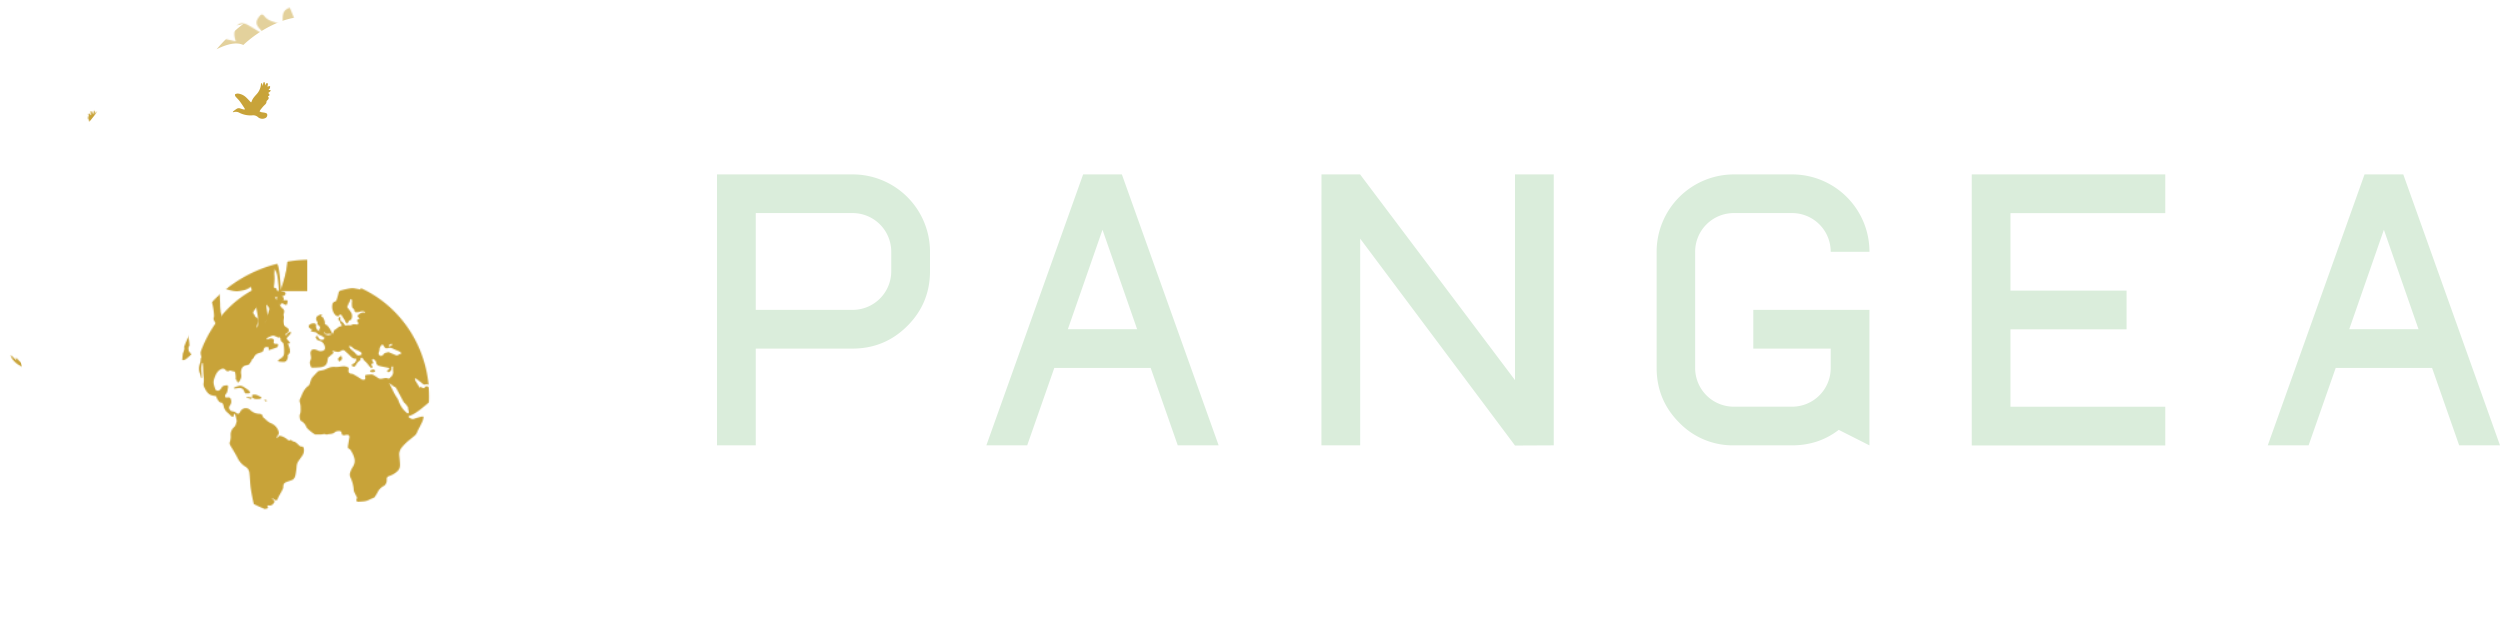 <svg id="Layer_1" data-name="Layer 1" xmlns="http://www.w3.org/2000/svg" xmlns:xlink="http://www.w3.org/1999/xlink" viewBox="0 0 2000 495.96"><defs><style>.cls-1{opacity:0.5;}.cls-2,.cls-3{fill:#fff;}.cls-3{filter:url(#luminosity-invert-noclip-2);}.cls-4{mask:url(#mask);}.cls-5{fill:#c8a339;}.cls-6{mask:url(#mask-2);}.cls-7{mask:url(#mask-3);}.cls-8{fill:#daeddb;}.cls-9{filter:url(#luminosity-invert-noclip-3);}.cls-10{filter:url(#luminosity-invert-noclip);}</style><filter id="luminosity-invert-noclip" x="0" y="0" width="505.94" height="495.96" filterUnits="userSpaceOnUse" color-interpolation-filters="sRGB"><feColorMatrix values="-1 0 0 0 1 0 -1 0 0 1 0 0 -1 0 1 0 0 0 1 0" result="invert"/><feFlood flood-color="#fff" result="bg"/><feBlend in="invert" in2="bg"/></filter><mask id="mask" x="0" y="0" width="505.94" height="495.96" maskUnits="userSpaceOnUse"><g class="cls-10"><g class="cls-1"><path class="cls-2" d="M224.43,128.63a17.65,17.65,0,0,1,2.94-4.19,23.06,23.06,0,0,0,6.75-16.61c0-1.59,6.84-3.6,11.87-4.46q0-31.18,0-62.35C241.2,29.27,233.24,9.2,231.81,6.14c-5.34,2-6.26,4.6-5.38,14.39-4.71-3.19-10.86-2.59-14.7-7.37-1.84-2.29-2.87-1.92-4.62.45-2.57,3.49-2.53,5.72.26,9a39.12,39.12,0,0,1,4.19,5.27c-.85-.49-1.72-1-2.56-1.47-3.63-2.19-7.21-4.49-10.91-6.56a10.11,10.11,0,0,0-4.42-1.23,4.62,4.62,0,0,0-3.25,1.25c-3.12,3.37-3.56,7.39-2.27,11.68.13.45.28.89.48,1.56-3.83-.85-7.42-1.75-11.06-2.42a62.77,62.77,0,0,0-6.59-.6c-1.53-.1-2.49.66-2.1,2.2.73,2.89,1.59,5.75,2.58,8.55.44,1.23,1.36,2.3,1.74,3.72-1.44-.86-2.9-1.69-4.32-2.59a25.2,25.2,0,0,0-14-3.71,2.58,2.58,0,0,0-2.8,2.07c-2.45,7.08-.35,13.26,6.3,18.2.7.52,1.4,1,2.52,1.83-4.47-.58-8.39-1.24-12.35-1.56a48.7,48.7,0,0,0-7.82.21c-.53.05-1.26.9-1.43,1.51-1.38,5.08.2,9.51,3.21,13.57.77,1,1.61,2,2.13,2.67-3.86.26-8-.07-11.76.92-7,1.83-6.33,2.85-2.57,7.82a60.92,60.92,0,0,0,4.39,4.69c-10.22.08-13.15.76-16.19,3.7,3.24,5.18,8.67,7.35,14.26,9.85-.79.37-1.14.67-1.49.68-4.39.11-7,3.43-10.29,5.57-1.46,1-1,1.72.13,2.59a34,34,0,0,0,13.12,5.86l1.36.31c-.44,2.27-.82,4.42-1.27,6.56-.4,1.9.17,3.14,2.1,3.74,1.59.5,3.12,1.14,5.05,1.86-1.69,1.45-3.07,2.58-4.38,3.77-1.9,1.71-1.91,2.28.21,3.7,7,4.73,14.48,5,21.94,1.58,3.7-1.72,6.94-4.44,10.68-6.9,1.94,2.65,4.29,5.67,6.42,8.84,6,8.86,14.66,13,24.91,14.42,5.37.76,10.74,1.58,15,5.46a11.6,11.6,0,0,1,2.29,2.52c7.84,13.33,12.32,27.59,11.57,43.21-.39,8.15-2.46,16-5.19,23.63a3.37,3.37,0,0,1-1.78,1.76H246q0-18.88,0-37.78c-6.25-12.1-18.34-33-21.82-41.33S220,136.93,224.43,128.63ZM143.72,122a5,5,0,0,1,2.22-5.71c1.38-.82,3.72-1.36,4.95-.71s1.38,2.92,2,4.37Zm84.86-19.86a26.2,26.2,0,0,0-.5,6.56c.09,3.36-1.26,6.14-3.08,8.84,0-6.56-.64-13.16,1.53-19.66C228.44,98.93,229,100.1,228.58,102.14ZM204.82,83.29c0-3.83,2-6,5.46-5.91,3,.12,4.88,2.46,4.68,5.91Zm2,15.56c-.56,2-1.13,3.93-1.81,6.31l-2.69-8.25Zm-.09-46.51c2.92-.5,5.35.52,7.67,2.63l-6.12,3.09-6.93-1.51C202.21,54,204.18,52.78,206.72,52.34ZM195.3,66.11l6.9-.48-.09.89h-6.82C195.29,66.39,195.3,66.25,195.3,66.11Zm-3.25,42.64-2.91,7-.9-7.72ZM173.88,75c-3.09-.27-6.33-1.07-9.16,1.9a5.63,5.63,0,0,1,1.08-6,5.74,5.74,0,0,1,6.27-1.45C173.87,70.34,174.46,72.1,173.88,75ZM179,128.41c-.48,1.46-.8,3-1.18,4.41-3.92-3.38-4.09-4.52-1.29-10.34C180.26,124.65,180.23,124.64,179,128.41ZM175.65,88.2a5.18,5.18,0,0,1,2.71-5.11,5,5,0,0,1,5.77,0c1.86,1.22,2.24,2.86,1.62,5.12Zm9.62,40.91c3.73,6.44,7.28,12.55,10.8,18.61C186.45,147.13,181,139.38,185.27,129.11Zm11.27,6.26c-5.45-9.05-2.71-17.23,2-25.94,1,2.27,1.74,4.15,2.54,6,3.39,7.89,6.9,15.74,10.13,23.7,1.64,4,2.76,8.29,4.16,12.58C208.17,152.43,202.21,144.79,196.54,135.37Zm22.08-21.62c-.63,5.33-1.48,10.62-2.27,15.92a7,7,0,0,1-.5,1.25,50.23,50.23,0,0,1-7.26-16.13,8.46,8.46,0,0,1,.42-4.51c1-2.92,2.23-5.74,3.53-9,1.92,3.16,3.7,5.88,5.24,8.74A6.84,6.84,0,0,1,218.62,113.75ZM221.1,38c2.3-1.4,4.88-.84,6.79,1.21a42.12,42.12,0,0,1-3.82,3c-1.54.94-3.24,1.61-4.86,2.4C218.25,41.9,219,39.25,221.1,38Z"/></g><path class="cls-2" d="M221.33,142c0-.36,0-.72,0-1.07s0-.47,0-.7,0-.67,0-1l.06-.71c0-.34.07-.67.12-1l.09-.69c.06-.35.13-.7.2-1.06,0-.21.09-.43.14-.64.09-.4.2-.79.31-1.19.05-.17.09-.34.15-.51.17-.55.36-1.11.57-1.66l.21-.49c.16-.4.32-.79.5-1.18s.46-.95.72-1.43a24.67,24.67,0,0,1,1.28-2.14,1.63,1.63,0,0,0,.11-.17l.61-.81.15-.19c.25-.3.5-.59.78-.87h0c.58-.58,1.11-1.17,1.61-1.78a21.52,21.52,0,0,0,2.9-4.6l.12-.23c0-.09.07-.17.1-.25a25,25,0,0,0,2-9.74c0-1.6,6.84-3.61,11.87-4.47h0V94.51h0q0-14.42,0-28.82a22.62,22.62,0,0,1-2.8,2.14c-1.53.94-3.23,1.61-4.85,2.4-1-2.65-.24-5.3,1.89-6.6a5,5,0,0,1,5.76.3q0-11.46,0-22.91c-.21-.53-.44-1.09-.66-1.66a46.42,46.42,0,0,0,.24,6.85c-4.7-3.19-10.85-2.59-14.7-7.37-1.83-2.29-2.86-1.92-4.61.45-2.57,3.49-2.53,5.72.25,9a39,39,0,0,1,4.2,5.27c-.85-.49-1.72-1-2.56-1.47-3.63-2.2-7.21-4.49-10.92-6.56a10.22,10.22,0,0,0-4.42-1.24,4.71,4.71,0,0,0-3.25,1.26c-3.11,3.37-3.56,7.38-2.27,11.68l.49,1.56c-3.83-.85-7.42-1.75-11.06-2.42a55.63,55.63,0,0,0-6.59-.59c-1.54-.11-2.49.65-2.11,2.19.74,2.89,1.59,5.75,2.59,8.55.44,1.24,1.36,2.3,1.74,3.72-1.44-.86-2.9-1.69-4.32-2.59a25.2,25.2,0,0,0-14-3.71,2.57,2.57,0,0,0-2.8,2.07c-2.45,7.09-.36,13.25,6.3,18.2.69.52,1.4,1,2.52,1.83-4.48-.58-8.4-1.24-12.35-1.56a47.57,47.57,0,0,0-7.82.22c-.53,0-1.27.89-1.43,1.5-1.38,5.08.2,9.51,3.2,13.57.77,1,1.62,2,2.14,2.67-3.86.26-8-.07-11.76.92-7,1.83-6.34,2.85-2.58,7.82a63,63,0,0,0,4.39,4.69c-10.21.08-13.15.76-16.18,3.7,3.24,5.19,8.67,7.35,14.26,9.85-.79.37-1.14.67-1.5.68-4.38.11-7,3.43-10.28,5.57-1.46,1-1.06,1.72.13,2.59A32.68,32.68,0,0,0,147,142.1h0a22.52,22.52,0,0,0,12.19-2.18c3.7-1.72,6.94-4.44,10.68-6.9.91,1.24,1.91,2.56,2.93,3.94l.28.38,1.28,1.76.36.5c.53.74,1.06,1.49,1.57,2.25.34.51.7,1,1.06,1.48l.25.33q.45.57.9,1.11l.25.29a30.05,30.05,0,0,0,2.42,2.49l.25.23c.36.32.72.63,1.09.93l.23.19a29.32,29.32,0,0,0,2.75,2l.26.16,1.24.73.24.13a32.49,32.49,0,0,0,3,1.46l.33.14c.42.18.85.34,1.28.5l.33.12c.51.19,1,.36,1.55.53h0c1.24.39,2.51.72,3.81,1h0l1.32.25.46.09.62.1,1.24.2.19,0,2.25.33h0l1.94.34h0a31.64,31.64,0,0,1,4,1l.12,0a18.33,18.33,0,0,1,2.44,1l.21.1c.33.16.65.34,1,.53l.2.11c.37.22.74.46,1.09.71l.17.13c.29.21.57.43.86.67s.36.3.53.46a11.6,11.6,0,0,1,2.29,2.52c7.84,13.33,12.32,27.59,11.57,43.21-.39,8.15-2.46,16-5.19,23.63a3.37,3.37,0,0,1-1.78,1.76H246q0-18.88,0-37.78c-6.25-12.1-18.34-33-21.82-41.33a35.44,35.44,0,0,1-2.65-9.77c-.06-.46-.1-.92-.13-1.38Zm4.49-64c2.92-.5,5.35.52,7.66,2.62l-6.11,3.1-6.93-1.51C221.3,79.7,223.28,78.46,225.82,78Zm2.76,24.12a26.2,26.2,0,0,0-.5,6.56c.09,3.36-1.26,6.14-3.08,8.84,0-6.56-.64-13.16,1.53-19.66C228.44,98.93,229,100.1,228.58,102.14Zm-21.77-3.29c-.56,2-1.13,3.93-1.81,6.31l-2.69-8.25Zm-14.76,9.9-2.91,7-.9-7.72ZM179,128.41c-.48,1.46-.8,3-1.18,4.41-3.92-3.38-4.09-4.52-1.29-10.34C180.26,124.65,180.23,124.64,179,128.41Zm6.3.7c3.73,6.44,7.28,12.55,10.8,18.61C186.45,147.13,181,139.38,185.27,129.11Zm11.27,6.26c-5.45-9.05-2.71-17.23,2-25.94,1,2.27,1.74,4.15,2.54,6,3.39,7.89,6.9,15.74,10.13,23.7,1.64,4,2.76,8.29,4.16,12.58C208.17,152.43,202.21,144.79,196.54,135.37Zm22.08-21.62c-.63,5.33-1.48,10.62-2.27,15.92a7,7,0,0,1-.5,1.25,50.23,50.23,0,0,1-7.26-16.13,8.46,8.46,0,0,1,.42-4.51c1-2.92,2.23-5.74,3.53-9,1.92,3.16,3.7,5.88,5.24,8.74A6.84,6.84,0,0,1,218.62,113.75Z"/><path class="cls-2" d="M94,164.73a1.82,1.82,0,0,0,1.1.08s0,0,0,0v0h0l0,0s.06,0,.17,0c1,.44,2.19-.09,3-.52.31-.17.62-.35.91-.54l.44-.32.34-.26h0l.2-.15c.19-.17.39-.31.58-.46l.36-.26.43-.27.34-.21c.17-.1.35-.18.52-.27l.3-.15c.28-.13.57-.26.87-.38q.95-.37,1.92-.72c.64-.23,1.28-.45,1.92-.69h0c.61-.22,1.21-.46,1.8-.71l0,0h0l.5-.22h0l.82-.41.21-.11c.34-.18.67-.37,1-.58a8.23,8.23,0,0,1,3.05.11,4.61,4.61,0,0,1,1.79,1.15l.59.58.59.6c.19.19.39.38.6.56l.21.19.41.35h0l1.24,1a17.75,17.75,0,0,1,2.5,3.22h0l.25.33c.59.76,1.19,1.52,1.81,2.27l.65.81.76.92h0c1.17,1.39,2.37,2.76,3.61,4.08h0c.6.64,1.22,1.28,1.84,1.89l.88,1.12,1.77,2.16h0l1.71,2h0c.76.89,1.52,1.77,2.31,2.64.44.5.91,1,1.39,1.49h0c.69.71,1.41,1.41,2.14,2.09h0l.72.65.65.58c.53.45,1.07.9,1.6,1.32.28.22.55.45.81.68l.21.19.59.55c.34.32.67.65,1,1h0c0,.06.11.11.16.16l.27.27.49.48.41.39.37.34.51.44.3.26c.28.23.57.44.86.65l.17.18c.81.84,1.73,1.77,2.46,2.68l0,0h0c.86,1.08,1.82,2.12,2.72,3.18l.42.53.63.84c0,.28,0,.56,0,.84a3.42,3.42,0,0,0,.4,1.5,5.91,5.91,0,0,0,.57.87,1.26,1.26,0,0,1,.14.31c-.05.16-.11.32-.17.48a5.83,5.83,0,0,1-.65,1.19l0,.05h0a16.06,16.06,0,0,0-1,1.92,3.49,3.49,0,0,0-.22.53,1,1,0,0,0,0,.16c-.05.14-.08.27-.12.41l0,.17c0,.16-.06.33-.09.49a.28.28,0,0,1,0,.09c0,.21,0,.42,0,.62h0a6.63,6.63,0,0,0,.12,1.43,11,11,0,0,0,.33,1.25h0c.1.3.21.6.33.89a1.22,1.22,0,0,0,.07.17c.24.59.52,1.17.8,1.74l.15.31.32.65c.44.91.89,1.82,1.3,2.75.09.21.16.41.23.62s0,.12.05.18.09.31.13.47.13.55.19.83-.16.59-.25.88a6.92,6.92,0,0,1-1.21,2.08l-.52.65c-.17.22-.34.43-.49.64a26,26,0,0,0-1.73,2.8h0l-.16.3c-.15.28-.3.56-.46.84s-.17.32-.26.48l-.24.43-.29.5-.23.4c-.1.16-.21.32-.31.49s-.27.42-.42.63a27.94,27.94,0,0,1-2.05,2.58c-.27.32-.55.63-.83.93l-.46.51-1,1.1-.35.38c-.24.26-.49.52-.75.77l-1.17,1.14c-.37.37-.73.74-1.08,1.12l-.05.05h0a12,12,0,0,0-.81.95h0c-.14.18-.28.38-.41.57s-.46.49-.68.74l0,0a8.59,8.59,0,0,0-.59.76s0,0,0,0h0a5.22,5.22,0,0,0-.86,2,5,5,0,0,0,1,3.05c.22.35.48.66.72,1a53.29,53.29,0,0,1,1,5.33c.29,2.18.43,4.37.68,6.55h0c.06.49.12,1,.19,1.45a55.17,55.17,0,0,1,.68,7.59c0,1.88-.44,3.46.44,5,.09.07.22.15.26.26a2.81,2.81,0,0,1-.1,1.46,6,6,0,0,1-.59,1.9,3.67,3.67,0,0,1-.38.56,1,1,0,0,0,.08.29.58.58,0,0,0,0,.14v0a1.26,1.26,0,0,0-.07.25v0a2.53,2.53,0,0,0-.07.34h0c-.15.87-.25,2.32-.46,4.69,0,0,1.5.55,3.64-1.24l.28-.23h0l.22-.19.51-.43.27-.23.42-.36.21-.19.34-.3.16-.15.26-.24.12-.11.2-.18.07-.07.11-.1a.72.72,0,0,0,.44-.46c-.13-.23-.26-.47-.41-.69-.36-.53-.83-.95-1.23-1.45a2.62,2.62,0,0,1-.48-1.59v0a11.13,11.13,0,0,1-.16-2,2.64,2.64,0,0,0,.85-1.8,41.42,41.42,0,0,0-.89-6.55c-.44-2.76-.92-5.52-1.36-8.28-.31-1.92-.52-3.85-.79-5.77,0-.1,0-.21,0-.31h0c0-.2-.05-.4-.08-.6,0-1.14,0-2.27.13-3.42a8.85,8.85,0,0,1,.12-.88,1.7,1.7,0,0,0,0-.22c.2-.94.49-1.87.65-2.81a6,6,0,0,1,1-1.31c.39-.38.77-.76,1.17-1.13l.39-.36.22-.2c.21-.19.43-.36.65-.54l.32-.25h0c.66-.51,1.31-1,2-1.57h0l.23-.2c.48-.39,1-.8,1.43-1.2h0l1.42-1.24h0l.41-.35.4-.37h0c.09-.07.17-.16.25-.23.45-.41.89-.83,1.33-1.25l.22-.2h0q1.65-1.61,3.26-3.26l.31-.32.83-.83c.23-.22.46-.46.68-.69l.17-.17h0l.36-.38c.09.33.19.69.3,1.07v0c0,.15.09.29.13.44l0,.12c.06.19.11.39.17.59s.07.24.1.36l.1.32.09.32.08.26.12.42c0,.12.06.23.1.35s.11.36.16.55l0,.12c.06.19.12.38.17.57l0,.09h0c.55,1.86,1.09,3.67,1.51,5,1.3,3.94,2.22,11.79,1.59,12.23a.48.48,0,0,0-.17.22l0,.12a1.3,1.3,0,0,0,0,.22.28.28,0,0,0,0,.09h0v.09a2.18,2.18,0,0,0,0,.25l0,.18a.29.29,0,0,0,0,.09v.05l0,0h0c0,.14.07.29.11.44s.05.15.08.22.1.3.16.45l.11.24a4.39,4.39,0,0,0,.21.44,1,1,0,0,1,.07.15h0a8.91,8.91,0,0,0,.48.8,5.73,5.73,0,0,1,.95,2.95c0,.31,0,.63.06.94,0,.12,0,.24,0,.36s0,.44,0,.66c.07,1.66,1,16.25.07,18.4s-.32,4.8-2.58,6.27l.06,0h0l.15.05-.06,0,0,0-.22.15-.06.05-.19.14-.09.07-.19.16-.06.05h0a11.1,11.1,0,0,0-2,2.37s3.47.79,5.57-.07h0l.16-.08.26-.14.15-.1.24-.18a.52.52,0,0,1,.11-.1,2.39,2.39,0,0,0,.28-.35v0a1.25,1.25,0,0,0,.67,0s-.23-3.78.55-4.52,1.94-1.24,1.8-2.63c-.08-.79-.39-2.5-.67-4.61l.06,0c-.16-1.16-.31-2.45-.42-3.79l0,0c0-.46-.06-.92-.08-1.39,0-.11,0-.24,0-.36h0c0-.94-.07-2.14-.09-3.44h0c0-.72,0-1.47,0-2.23h0c0-.41,0-.83,0-1.24h0v-.82h0c0-.94,0-1.88,0-2.76h0l0-1.14h0c0-1.37.1-2.53.18-3.3h0c0-.14,0-.28.06-.39a19.29,19.29,0,0,0,.34-2.17,10.66,10.66,0,0,0,.05-1.95h-.05A8.18,8.18,0,0,0,177,252v0l.06,0,0-.15c-.13-.57-.26-1.22-.38-1.94l-.07,0c-.05-.28-.09-.57-.13-.88l.06,0a42.65,42.65,0,0,1-.42-4.46v0h0c0-.26,0-.56,0-.9l0,0h0c0-1-.11-2.51-.19-4.15h0l0-.72h0c-.06-1.36-.14-2.8-.21-4.21h0c0-.27,0-.54,0-.81h0c-.08-1.45-.16-2.83-.24-4h0c0-.33-.05-.64-.07-.93a2.06,2.06,0,0,1,.79-.16l.26,0,.17,0,.27.09.17.07a1.64,1.64,0,0,1,.29.16,1.19,1.19,0,0,1,.15.09,4.2,4.2,0,0,1,.44.35l.52.42.19.13.37.24.23.14.35.21.25.14.17.09h0l.27.15a20,20,0,0,0,4.6,1.43,20.32,20.32,0,0,0,4.79.58,31.86,31.86,0,0,0,5.48-.85,14.21,14.21,0,0,0,5.53-2.7,1.46,1.46,0,0,0,.05.2h0c.17.73.36,1.46.56,2.18h0c.22.79.45,1.57.68,2.35h0l0,.1c.23.77.47,1.54.71,2.3,0,.18.11.36.16.54.25.8.5,1.6.73,2.41s.41,1.54.58,2.32l.15.66c.21,1,.39,2,.57,3h0c.11.61.21,1.22.32,1.83h0c.11.64.23,1.28.36,1.91h0c.05.3.11.6.17.89a34.77,34.77,0,0,1,.7,6.24c0,.67,0,1.34,0,2s0,1.59-.08,2.4c-.29,1.44-.64,2.89-1,4.33-.17.61-.34,1.21-.52,1.82s-.36,1.21-.54,1.81h0l0,.06h0c-.48,1.53-1,3.05-1.45,4.54-.07.24-.15.48-.23.72s-.25.76-.37,1.14-.29.86-.44,1.3c0,.07-.05.15-.08.22-.18.51-.36,1-.56,1.51l-.07.18c-.2.52-.42,1-.64,1.55l0,.06a25,25,0,0,1-1.6,3l-.08.13c-.29.46-.6.89-.92,1.32l-.12.14a15,15,0,0,1-1.05,1.2,14.35,14.35,0,0,1-1.3,1.16.29.29,0,0,0-.1.35h0v0l.06.06-.07,0-.09,0-.15.1-.1.07-.17.12-.1.08-.18.14h0a6.86,6.86,0,0,0-2.44,3.93s1.08.8,4.12.32c1-.17,1.73-.3,2.24-.42l.09,0,.32-.09h0l.24-.09.06,0a.55.55,0,0,0,.17-.1h0l.11-.11,0,0a.39.39,0,0,0,.06-.11h0a.5.5,0,0,0,0-.13v0a.71.71,0,0,0,0-.14,5.6,5.6,0,0,1,0-1,.48.48,0,0,0,.52-.41,8.32,8.32,0,0,1,.32-1.71c.45-.94,1.25-.74,2-1.19a1.59,1.59,0,0,0,.76-1,.39.39,0,0,0,.12-.2,71.91,71.91,0,0,1,2.62-9.61c1-3.22,1.94-6.42,3.18-9.55.9-2.28,1.91-4.52,2.88-6.77l.1-.24h0c.14-.32.27-.65.41-1h0l.24-.57a8.87,8.87,0,0,1,1.52-2.52,2.84,2.84,0,0,0,.67-1.24,3.79,3.79,0,0,0-.67-2.37h0l-.1-.16c-.13-1-.28-2-.44-3-.12-.83-.25-1.67-.37-2.5,0-.23-.05-.45-.08-.67s-.07-.64-.09-.95c0-.14,0-.27,0-.41s0-.31,0-.46c.13.14.25.3.37.45.52.64,1,1.34,1.58,2.11.3.43.6.88.9,1.34h0c.54.82,1.08,1.67,1.6,2.52.41.68.81,1.35,1.19,2h0c.77,1.3,1.45,2.5,2,3.45h0c.18.3.34.58.48.83h0l.12.2c.19.33.34.59.46.77a3,3,0,0,1,.17.32l0,.07.19.44,0,.08c.06.18.13.36.21.57v0l.23.7c.22.67.46,1.43.7,2.27h0c.11.37.22.76.33,1.16v0c.11.39.23.8.34,1.21h0c.15.53.3,1.07.44,1.62h0c.36,1.33.71,2.68,1,3.92h0c.28,1.07.54,2.07.75,2.92h0l.34,1.29,0,.09c0,.1,0,.19.07.28s.06.24.09.34c.13.52.24,1.05.33,1.57,0,.12.05.24.07.36.08.52.15,1,.2,1.54a.71.71,0,0,1,0,.14c.05.49.08,1,.1,1.45,0,.09,0,.18,0,.27,0,.5,0,1,0,1.47s0,1.22-.06,1.77a4.32,4.32,0,0,1-2.08,3.33l-.16.1h0l0,0a1.26,1.26,0,0,1,.38,0l-.19.09h0l-.36.17,0,0h0a6.15,6.15,0,0,0-2.65,2.39,18,18,0,0,0,4.38.52h.09l.41,0,.17,0,.33-.07.16,0,.29-.12.12-.06a1.57,1.57,0,0,0,.32-.24h0l.08.1c.85-.45,1.6-2.36,1.73-3.23s-.6-1.16.87-2.78.7-2,.7-2a4,4,0,0,0,.09-1.34c0-.92-1.84-5.21-2.53-8-.09-.33-.18-.73-.29-1.17,0-.16-.07-.32-.11-.49s0-.13-.05-.2-.07-.34-.11-.52l-.06-.25c0-.18-.08-.37-.13-.56a2,2,0,0,0-.05-.24c0-.21-.09-.43-.14-.65-.23-1.09-.48-2.27-.71-3.48-.12-.64-.24-1.28-.35-1.91l0-.07q-.16-.93-.3-1.83c-.11-.7-.2-1.38-.28-2,0-.11,0-.22,0-.32,0-.27-.06-.53-.08-.78s-.06-.64-.08-.93c0-.08,0-.16,0-.24s0-.43,0-.63,0-.13,0-.19c0-.53,0-1,0-1.4a11.55,11.55,0,0,1,.31-2.74c.09-.34.18-.66.28-1,.46-1.61-.09-2.67-1.71-3.88a3.45,3.45,0,0,1-.29-.27l-.1-.11c-.08-.09-.17-.19-.25-.3a.58.58,0,0,1-.1-.12c-.23-.29-.47-.64-.73-1l0-.14a.25.25,0,0,1,0-.08h0v0a3.84,3.84,0,0,1,.11-.46,4.34,4.34,0,0,1,.14-.48l.05-.15c0,.08,0,.17,0,.25s0,.34-.06.49a2.5,2.5,0,0,0,0,.38,1.44,1.44,0,0,0,0,.24.28.28,0,0,0,0,.08v-.08a1.32,1.32,0,0,1,0-.2q0,.12,0,.21a1.13,1.13,0,0,0,.09.25.41.41,0,0,0,0,.09l0-.09a.94.94,0,0,1-.07-.26v-.09a0,0,0,0,0,0,0c0,.09.06.16.08.21v0a2.06,2.06,0,0,0,.07.29l0,.1,0-.1a1.11,1.11,0,0,1,0-.24l0,.05,0-.07v0a2.19,2.19,0,0,1,0-.46,2.71,2.71,0,0,1,.13-.57l.17-.41a8.14,8.14,0,0,0,.45-.82l.05-.09c.28-.47.58-1,.86-1.48a.08.08,0,0,0,0-.05.94.94,0,0,1-.07.19c-.08.13-.15.27-.23.39-.19.3-.36.59-.5.85l-.19.34c-.06.11-.09.2-.13.28l0,.08-.14.27a3.31,3.31,0,0,0-.22.55,1.7,1.7,0,0,0-.09.45,1,1,0,0,0,0,.17.37.37,0,0,0,0,.12.65.65,0,0,0,0,.1s0,0,0-.1v-.13a1,1,0,0,1,0-.16,2.11,2.11,0,0,1,.17-.55c0,.05,0,.12,0,.16a3.41,3.41,0,0,0,0,.38,1.93,1.93,0,0,1,0-.37c0-.09.05-.2.08-.31l.13-.27.27-.48c.23-.29.5-.61.76-1s.3-.44.44-.68a4.61,4.61,0,0,0,.36-.74,3.36,3.36,0,0,0,.22-.81,2.69,2.69,0,0,0,0-.8,2.5,2.5,0,0,0-.11-.49l-.12-.22v0a.35.35,0,0,1,0-.08h0l0,0v0l-.2-.31,0,.07c-.12-.17-.23-.34-.36-.5l0,0-.14-.15,0,.06-.13-.14,0-.06-.11-.12,0,0-.15-.17,0,0-.07-.09a.35.35,0,0,0,0-.08l-.08-.14-.06-.1c0-.06-.07-.14-.11-.21l-.06-.11-.19-.41c-.51-1.12-.6-12.06-2-20a15.88,15.88,0,0,0-3.78-8.4h0l-.18-.18-.23-.23-.19-.17-.19-.16-.17-.14-.16-.13-.16-.11-.13-.09h0l-.59-.85a16.09,16.09,0,0,0-2.31-2.84h0l-.2-.18-.25-.22c-.16-.13-.33-.25-.5-.37l-.23-.16h0a26.38,26.38,0,0,0-3.74-2.2c-1.67-.79-3.52-1.32-5.26-2l-1.21-.45h0l0,0-.38-.13-.91-.32-.46-.16-.89-.28-.42-.12c-.44-.13-.87-.24-1.32-.34l-.94-.19h0l-1.44-.29-.93-.2a23.09,23.09,0,0,1-2.31-.61c-.48-.16-.95-.35-1.42-.55l-.23-.1-2.11-.93-.21-.09c-.28-.13-.57-.23-.85-.34l-.45-.18h0l-.42-.16c-.68-.22-1.39-.46-2.09-.75a14.42,14.42,0,0,1-1.32-.61l-.24-.18c-.34-.25-.67-.51-1-.78h0s.09-.09.07-.13c-.44-.69-1-1.3-1.4-2-.11-.18-.21-.37-.31-.56l0-.05c-.17-.32-.32-.65-.49-1v0l-.19-.35a1.62,1.62,0,0,1-.1-.18h0s0-.1-.08-.14-.13,0-.12.08q.09.42.21.81l-.34-.59a5.06,5.06,0,0,0-.86-1.36s-.1.05-.09.08a4.5,4.5,0,0,0,.21.58c-.09-.13-.18-.27-.28-.4a5.49,5.49,0,0,0-1.06-1.29s-.11.06-.1.1.09.22.14.33a8.59,8.59,0,0,0-.68-.67,2.76,2.76,0,0,0-.9-.66c-.06,0-.13.09-.09.14a4.33,4.33,0,0,1,.27.37l-.14-.11a9.9,9.9,0,0,0-1.85-1.16,15.23,15.23,0,0,0-4.21-1.4,20.63,20.63,0,0,1-4.43-1.15c-1.41-.57-2.78-1.22-4.18-1.79a8.26,8.26,0,0,1-1.84-.9,6.58,6.58,0,0,0-.77-.53,6.57,6.57,0,0,1-1-.39c-.52-.38-.9-.89-1.44-1.25a3,3,0,0,0-.77-.31c-.38-.12-.74-.28-1.11-.43a10.76,10.76,0,0,1-1.1-.48c-.26-.13-.47-.34-.73-.46-.61-.29-1.08-.74-1.69-1a1.74,1.74,0,0,1-.45-.27c0-.07-.08-.21-.14-.3s-.07-.12-.17-.12a1.05,1.05,0,0,0-.43.11c-.29.11.18-.18.26-.24s.09-.13,0-.16c-.25-.1-.45,0-.67.12.27-.36.27-.68-.35-.85a8.94,8.94,0,0,1-2.76-1.46c-1.93-1.32-3.64-2.91-5.45-4.39-.84-.69-1.67-1.37-2.56-2a24.81,24.81,0,0,1-2.62-1.92c-.84-.75-1.75-1.41-2.58-2.16l-.57-.5-1.12-1.07c-1.4-1.29-2.62-2.77-4.1-4s-3-2.39-4.5-3.62l-2.14-1.81a9.61,9.61,0,0,0-1.71-1.14h0l-.16-.09h.23s.09-.06.05-.09a1.12,1.12,0,0,0-.39-.23c.43-1.37-.11-2.89,0-4.3,0,0,0-.07-.06-.06-1.5.24-3.35.18-4.56,1.27a2.23,2.23,0,0,0-.4.5c-.15-.15-.65.12-.77.18a2.42,2.42,0,0,0-.72.49,3.32,3.32,0,0,1,.39-.68s.06-.13,0-.12c-.5.11-.9.74-1.08,1.18,0,0,0,.08,0,.11a2.1,2.1,0,0,1-.64-1.15,1.56,1.56,0,0,1,.07-.82,1.22,1.22,0,0,1,.15-.17s0-.07,0-.05a2.28,2.28,0,0,1,.22-.22l.17-.06s0-.07,0,0h-.06l.43-.33s0,0,0,0a6.7,6.7,0,0,0-.58.4h0l.09-.14a2.41,2.41,0,0,0,.57-.32s0-.08,0-.05a2.06,2.06,0,0,1-.49.25l.09-.14a3.52,3.52,0,0,1,.83-.55s0-.06,0-.05a2.92,2.92,0,0,0-.52.28,2.13,2.13,0,0,0,.29-.31s0-.06,0,0a2.53,2.53,0,0,1-.36.37l-.1.07.09-.21.14-.13s0-.05,0,0l-.11.11a.24.24,0,0,0,0-.08,3.23,3.23,0,0,0,.29-.43c0-.06.1-.13.16-.19s0,0,0,0l-.08.07.12-.23s0,0,0,0-.1.2-.16.3l-.12.13-.11.13a1,1,0,0,0,0-.17,1.74,1.74,0,0,0,.11-.18s0,0,0,0l-.09.11a.69.69,0,0,0,0-.13l.06-.18a.31.31,0,0,1,0-.1s0,0,0,0a1.55,1.55,0,0,0,0-.23s0,0,0,0-.06.26-.1.38v0l-.07-.11a3.61,3.61,0,0,0,.13-.62s0,0,0,0,0,.09,0,.14,0,0,0,0a1.26,1.26,0,0,1-.1.33l-.07-.11a3,3,0,0,0,.13-.45s0,0,0,0a2.46,2.46,0,0,1-.14.38l0,0s0-.07,0-.1,0,0,0,0v0l-.07-.07a1.45,1.45,0,0,0,0-.47s0,0,0,0a1.7,1.7,0,0,1,0,.4l-.08-.06c0-.12,0-.25,0-.37a1.64,1.64,0,0,1,0-.23s0,0,0,0v.05l0,0v.09l-.06.37-.1-.07a1.61,1.61,0,0,0,0-.31s0,0,0,0,0,.16,0,.24l-.08,0a2.28,2.28,0,0,0,0-.26s0-.07,0-.1h0a1.42,1.42,0,0,0,0-.29s0,0,0,0,0,.27,0,.4l0,.21-.16-.07a3.68,3.68,0,0,0,0-.47s0,0,0,0c0,.16,0,.3,0,.44h0c0-.11,0-.22,0-.33s0,0,0,0,0,.21,0,.32h0a1.7,1.7,0,0,0,0-.45s0,0,0,0a3,3,0,0,1,0,.42h-.13c0-.12,0-.23,0-.35h0c0-.09,0-.18,0-.27s0,0,0,0l-.06.3a1.88,1.88,0,0,0-.29.39l-.07,0c0-.12.11-.24.18-.37s0,0,0,0a2.32,2.32,0,0,0-.22.41l-.13.07a1.68,1.68,0,0,1,.4-.57s0,0,0,0a1.14,1.14,0,0,0-.19.19h0a2.79,2.79,0,0,0-.45.63,2.32,2.32,0,0,1,.19-.54s0,0,0,0a2.59,2.59,0,0,0-.23.64l-.1.14h0a2.51,2.51,0,0,1,.26-.69s0,0,0,0a2.19,2.19,0,0,0-.38,1s0,0,0,.08a3,3,0,0,1,.11-1s0,0,0,0a2.92,2.92,0,0,0-.15,1.2s0,.08,0,.11v-.44s-.07,0-.07,0a3.78,3.78,0,0,0,0,.88v0c0,.07,0,.15,0,.22v0a1.79,1.79,0,0,1-.25-.8s0,0,0,0a1.26,1.26,0,0,0,.14.57,1.69,1.69,0,0,0,.17.36c.25,2.12-.34,1.71-.7,2.82a4.47,4.47,0,0,1-1.7,2l-.07,0,0,0-.12.07-.07,0-.16.09-.08,0-.25.11-.45.07h0l-.41.06-.13,0-.29,0-.16,0-.25.07-.17,0-.23.08-.16.06-.22.11-.14.07-.23.16-.11.08a4,4,0,0,0-.3.29,3.67,3.67,0,0,0-.8,1.9c-.11.74-.26,1.46-.4,2.19-.18.26-.34.52-.51.78-.34.52-.68,1-1,1.54h0l-.24.32c-1,1.28-2.13,2.43-3.09,3.76a8.11,8.11,0,0,1-.66.77l-.28.32-.25.25c-.22.23-.44.47-.65.71l-.19.21a4.74,4.74,0,0,0-.56.77,4.1,4.1,0,0,0-.26,2.57C93.44,163.66,93.25,164.41,94,164.73ZM223.6,244.19a.13.13,0,0,1,0,.06v0l-.1-.15,0-.07s0-.09,0-.15v0l0-.06c.05.14.1.27.13.37Zm-.08-.4,0-.07,0-.06h0l0,.13,0,.06Zm-.14.16v0c0-.07-.05-.14-.07-.22l-.07-.26,0-.24.11.26-.09-.3v-.06c0-.13,0-.26,0-.37a4.27,4.27,0,0,0,.11.56l0,.08a.43.43,0,0,0,0,.11,1.23,1.23,0,0,0,0,.16.53.53,0,0,0,0,.13l0,.09A.24.24,0,0,1,223.38,244Zm.3-.81s0,.08,0,.12v-.12Zm-1.41-1.08c0-.06,0-.13,0-.22a.2.2,0,0,1,0-.07l0,.11,0,.06.06.25Zm-.56-1v0l0,0s0,0,0,.06v0S221.72,241.07,221.71,241Zm.82,1.48,0-.07v0Zm.79.15v-.07a0,0,0,0,0,0,0,.64.64,0,0,1,.07.21s0,.08,0,.11v.1h0v.15A4,4,0,0,1,223.32,242.67Zm-.15.94v0h0Zm.51-.58c0-.11,0-.22,0-.34a.24.24,0,0,1,0,.13C223.71,242.9,223.69,243,223.68,243Zm-.09.37v0a.56.56,0,0,0,0,.12s0-.08,0-.12,0-.14,0-.22C223.58,243.27,223.59,243.34,223.59,243.4Zm-.07.24a.25.25,0,0,1,0,.07v-.06s0-.06,0-.1A.28.28,0,0,1,223.52,243.64Zm-.06-.13s0,0,0-.08,0-.19,0-.3h0a1,1,0,0,1,0,.17.13.13,0,0,1,0,.06.59.59,0,0,1,0,.13Zm.15.17,0,.08,0-.1a.22.22,0,0,0,0-.08.56.56,0,0,0,0-.12C223.6,243.54,223.6,243.61,223.61,243.68Zm-.15.14,0,.05h0s0-.05,0-.08v0Zm0,.1V244l0,0A.25.25,0,0,1,223.43,243.92Zm.19-.14a1.09,1.09,0,0,0,0,.18.65.65,0,0,1,0-.18l0-.07S223.62,243.75,223.62,243.78Zm0,.22v.08l-.06-.21,0-.06,0,.15S223.6,244,223.6,244Zm-3.94-27.65c0-.43,0-.85,0-1.28.23.43.53,1,.92,1.78,1.18,2.35,1.5,5.13,1.91,9.19a59.17,59.17,0,0,1,.52,9.31.93.93,0,0,0-.14.14h0a1.31,1.31,0,0,0-.11.12l-.06.08-.3.42c-.11.16-.22.33-.33.52s-.21.39-.31.61a6.19,6.19,0,0,0-.25.69,5.56,5.56,0,0,0-.18.73l-.06.38c0,.12,0,.25,0,.37a5.82,5.82,0,0,0,0,.73s0,.05,0,.07h0l-.18-.34c-.07-.15-.15-.3-.23-.44a3.59,3.59,0,0,0-.17-.34c-.11-.22-.22-.43-.32-.64l-.17-.34c-.05-.12-.11-.23-.17-.35s-.11-.23-.16-.35l-.15-.3-.23-.5-.12-.26-.12-.26c-.14-.32-.25-.59-.32-.77l0-.12a3,3,0,0,1-.09-.38s0-.06,0-.1,0-.31-.05-.49v0c0-.19,0-.39,0-.6,0,0,0-.08,0-.12s0-.36,0-.55v-.16c0-.47.08-1,.14-1.54a1.23,1.23,0,0,1,0-.19c0-.24,0-.48.08-.74l0-.17c0-.3.07-.6.1-.91h0c.09-.74.17-1.53.26-2.38h0v0c.06-.62.11-1.26.16-1.94,0-.34,0-.67.06-1v0h0a32.55,32.55,0,0,0-.12-4.45c0-.16,0-.31,0-.47s0-.36,0-.55.05-.62.07-.93a1.34,1.34,0,0,1,0-.2h0C219.63,217,219.65,216.65,219.66,216.35Zm4.48,26.17-.06.14v0C224.11,242.53,224.13,242.51,224.14,242.52ZM109.89,138.22l-.13.26,0,0,0,0A2.46,2.46,0,0,1,109.89,138.22Zm.46-.23,0,.11-.1.16-.1,0A2,2,0,0,1,110.35,138Zm0,.26h0v0Zm1.37.8h0v0Zm2.06,3.4-.14.24a2,2,0,0,0-.44.22,1.18,1.18,0,0,1,.25-.25A2.3,2.3,0,0,1,113.73,142.45Zm111.46,99.7.09-.14.44-.7c.14-.23.29-.46.42-.71a3.54,3.54,0,0,1-.23.48,6.4,6.4,0,0,1-.43.67C225.39,241.89,225.29,242,225.19,242.15Zm-1.05,1.5c0,.09,0,.17-.07.25l0-.19a3,3,0,0,1,.11-.39c.06-.14.12-.31.2-.48l0-.06c.05-.05,0,.06,0,.21A4,4,0,0,0,224.14,243.65Zm-.18.66a1.47,1.47,0,0,1,0-.21,2.31,2.31,0,0,1,.07-.48.53.53,0,0,1,0-.12c0-.07.05-.14.07-.21s0,0,.05-.07a.29.29,0,0,0,0,.09,2.72,2.72,0,0,0-.09.4c0,.11,0,.2,0,.26v0a2.11,2.11,0,0,0,0,.25,1.62,1.62,0,0,0,0,.39l-.06-.18Zm-.25-.55s0,0,0,.06,0-.17,0-.27l.11-.22C223.79,243.47,223.75,243.61,223.71,243.76Zm0,.62,0,.09,0-.06Z"/><path class="cls-2" d="M76.89,335.83a19.26,19.26,0,0,0,2.86-.54c1.06-.29.09-2.62-.09-3.21-.62-2,.21-4.14-.55-6.07a16.79,16.79,0,0,1-.78-5.46c-.09-2-.11-4.09-.33-6.12a25.46,25.46,0,0,1,.14-5.52,42.37,42.37,0,0,0,4.23,1.62c1.29.33,2.56.69,3.84,1.06.87.25,1.76.42,2.65.59h0c.34.07.68.13,1,.21l.12,0,1,.25a13.51,13.51,0,0,0,5.57.67,9,9,0,0,1,1.16-.05,1.44,1.44,0,0,0,.35.77c.07.24.15.49.22.74v0h0a4.5,4.5,0,0,1,.18.77c.07.6-.1,1.3,0,1.91a14.06,14.06,0,0,1,.06,4.25c0,.12,0,.24,0,.36h0c0,.22,0,.43-.05.64v0h0c-.09,1.51,0,3.05-.08,4.57A6.18,6.18,0,0,1,98,330a19.27,19.27,0,0,0-1,2.17,8.88,8.88,0,0,0-.59,1.86,1.27,1.27,0,0,0-.23.55h0a.43.43,0,0,1,0,.05c-.06.46.69.86,1.14.83l.06,0a.26.26,0,0,0,.1.21,3.12,3.12,0,0,0,2.59,0l.85-.07c.13.2.59.26,1.15.23a7,7,0,0,0,2.61-.6c.54-.07,1.07-.14,1.61-.23a1.74,1.74,0,0,0,1.54-1.44c.08-.91-.79-1.59-.75-2.5.72-1.12,0-2.55-.21-3.7a10.83,10.83,0,0,1-.11-4,11.5,11.5,0,0,1,.67-3.16,3.63,3.63,0,0,0,.45-1.68,7.18,7.18,0,0,0,.37-1.7c0-.92,1-1.62,1.32-2.41l.3-.76.24.32.81,1.17.57.82.3.43.46.64.32.42.26.33,0-.06c.15.19.29.38.45.56a11.92,11.92,0,0,1,1.06,1.45h0v0h0A12.78,12.78,0,0,1,115,321h0c.09.18.17.37.25.56h0c.11.25.21.51.31.77a19.21,19.21,0,0,1,.87,2.76,10.31,10.31,0,0,0,.65,2.39c.46.89,1,2.2.27,3.1a7.55,7.55,0,0,0-.56.87h0l-.07.12v0c-.1.18-.21.37-.31.57l0,.06-.13.26,0,0c0,.1-.09.2-.13.29l0,.06a1.28,1.28,0,0,0-.09.22l0,.07a1.61,1.61,0,0,0-.09.26v0l0,.13a1.26,1.26,0,0,0-.31.66h0a.13.13,0,0,0,0,.06.24.24,0,0,0,.07.21,1.74,1.74,0,0,0,1.28.21l.27-.05.19,0a0,0,0,0,1,0,0c.23.26,1.43.25,2.18.1.51,0,1-.06,1.54-.13h0a4.6,4.6,0,0,0,2.72-.51c1.19-.27,2.35-.6,3.39-.89,1.56-.44,0-2.49-.44-3.21-1.18-1.82,0-5.8-1.34-7.53s-5.93-15.28-6.07-17.84c-.08-1.36-.09-2.72-.09-4.09,0,0,0,0,0-.06a36.55,36.55,0,0,0,.53-4.79h0c0-.46,0-.91,0-1.37,0-.85-.05-1.7-.14-2.56a26,26,0,0,1,1,4.75,76.54,76.54,0,0,0,1.59,10.19.56.56,0,0,1,0,.12l0,.05a.14.14,0,0,1,0,.06v0h0l0,0h0l0,0a.61.61,0,0,0-.16.13l0,.06,0,0v-.06l0,0,0,0,0,0,0,0,.05,0,0,0h0l0,0h0l0,0,0,0h0l0,0,0,0,0,0,0,0,0,0,0,0,0,0a.05.05,0,0,1,0,0v0s0,0,0,0h0l0,.06s0-.06,0-.09a.34.34,0,0,1,.06-.15.35.35,0,0,1,.07-.12s0,0,0-.05l0,0,0,0h0l0,0h0l0,0,0,0,0,0,0,0,0,.06,0,.06a.76.76,0,0,0-.06.16.85.85,0,0,0,0,.17h0s0,.05,0,.08a1,1,0,0,0,0,.25,2.72,2.72,0,0,0,0,.28,1.5,1.5,0,0,0,0,.29s0,0,0,.06,0,.24.07.37.13.46.19.66v.05a2.64,2.64,0,0,0,.13.37h0s0,.08,0,.12a2.5,2.5,0,0,0,.17.36l.08.09,0,0h0l0,0-.07-.09a2.87,2.87,0,0,1-.16-.37,2.8,2.8,0,0,1-.13-.38c0-.06,0-.12-.06-.2a1.67,1.67,0,0,0,0-.18v-.07c0,.12.06.22.08.29a.45.45,0,0,1,0,.11,3.74,3.74,0,0,0-.08-.4l-.06-.24s0-.09,0-.14,0-.28,0-.42v0h0c0,.1,0,.2,0,.3a2.7,2.7,0,0,0,.08.39c0,.13.08.27.12.4a6.19,6.19,0,0,0,.27.73,3.72,3.72,0,0,0,.3.6,1.54,1.54,0,0,0,.32.37l0,0h0l0,0,0,0h0l.08.05,0,0,0,0a.25.25,0,0,0,0,.07.1.1,0,0,0,0,.05l0,.05,0,0,0,0,0,0,0,0,0,0,0,0,0-.05,0-.06a.16.16,0,0,1,0-.07l0-.07c0-.05,0-.11-.07-.17l0,0,0,.05h0l0,.06,0,.05.07.1-.06-.1,0-.05,0-.06,0-.07,0-.08,0-.07a.24.24,0,0,1,0-.08l-.06-.23a.78.78,0,0,1,0-.16v.05a.44.44,0,0,0,0,.1l0,.12c0,.08.05.16.07.23l0,.1a.93.93,0,0,0,.05.1l.09.16.05.06,0,.05,0,0,0,0,0,0,0,0,0,0,0,0,0-.05,0-.07a1.14,1.14,0,0,1-.09-.16.36.36,0,0,0,0-.09s0-.07,0-.11l0-.11,0-.12,0,0,0,0,0,.07,0,.11a1.31,1.31,0,0,0,.08.21l0,.09a.22.22,0,0,1,0,.08.71.71,0,0,0,.1.14l.09.09,0,0h0l0,0,.06.08.06.07.11.11.07.07,0,0,0,0-.07-.07-.1-.11-.11-.15h0l-.13-.18-.13-.22a1.33,1.33,0,0,1-.11-.24l-.09-.23h0l.06.1-.06-.1h0c0-.06,0-.12,0-.19h0v-.08h0l0-.16,0,0v.07a.93.93,0,0,1,0,.13l.1.24a.35.35,0,0,0,0,.08v0l0,.1c0,.07,0,.13.08.19s0,.05,0,.08l0,.08a.62.62,0,0,0,.08.12l0,.06,0,0,.07.08-.06-.08,0-.05,0,0-.09-.13,0-.07a.36.36,0,0,1,0-.09,1.07,1.07,0,0,1-.07-.19v0l0,.06.05.07,0,.07a1.13,1.13,0,0,0,.11.22,1.43,1.43,0,0,0,.14.2l.07.08,0,0,0,0a.83.83,0,0,0,.16.12l.07,0,0,0,.07.08.08.09-.08-.09-.06-.07h0l.06,0,0,0h0l0,0-.06,0h0l-.14-.19-.06-.08.07.05.14.08a.28.28,0,0,0,.09.05l-.09-.05-.23-.17,0,0,.11.07a.25.25,0,0,0,.08.05h0l-.08-.05-.11-.08,0,0h0a2.39,2.39,0,0,1-.13-.21l-.12-.22a1.89,1.89,0,0,1-.11-.25,1.07,1.07,0,0,1-.07-.19h0l0,0,0,.05,0,0h0a.65.65,0,0,0,0,.13l0,.09,0,.05s0,0,0,0l0,.08a.43.43,0,0,0,0,.07l.05.07,0,.06,0,.05,0,0,.08.08-.07-.08s0,0,0,0l0-.06,0-.06,0-.06-.05-.08,0-.08,0,0,0-.05a.36.36,0,0,0,0-.09s0-.05,0-.07h0l.06.05-.06-.06,0,0a.45.45,0,0,1,0-.11,1.66,1.66,0,0,1-.06-.21s0-.07,0-.11a.36.36,0,0,1,0-.11s0-.07,0-.1,0-.07,0-.11a.13.13,0,0,1,0-.06h0c0-.07,0-.13,0-.19a.09.09,0,0,0,0-.05s0,0,0,0a.19.19,0,0,1,0-.07v0h0s0,0,0,.05,0,0,0,.06,0,.05,0,.07a.92.92,0,0,0,0,.16v.06h0a.45.45,0,0,1,0,.11,2,2,0,0,0,0,.24h0a.07.07,0,0,1,0,0v.05s0,.06,0,.1l.06.19a1.42,1.42,0,0,0,.08.18.3.3,0,0,0,0,.08l0,.07a1.71,1.71,0,0,0,.11.14h0l0,.08a2.43,2.43,0,0,0,.14.2l.14.17.13.14.11.11.07.07,0,0,0,0-.06-.07-.23-.26c0-.05-.09-.11-.14-.17l-.11-.16.07.06.08.07-.07-.07-.08-.08s0,0,0,0l-.12-.21-.12-.24a2.34,2.34,0,0,1-.09-.24,2.17,2.17,0,0,1-.07-.24.28.28,0,0,1,0-.09v0a.09.09,0,0,0,0,.05.89.89,0,0,0,.08.17v0s0,.06,0,.09,0,.13.07.19l.09.19a.91.91,0,0,0,.11.16.49.49,0,0,0,.12.13.47.47,0,0,0,.12.09l.06,0,0,0,.07,0h0l-.08,0,0,0,0,0-.06-.05-.06-.05-.12-.13-.1-.16a1.42,1.42,0,0,1-.08-.18,1.59,1.59,0,0,1-.07-.2v0a2.49,2.49,0,0,0,.17.24,1.36,1.36,0,0,0,.24.24l.06.05.06,0,.09.06.06,0h0l-.06,0-.09-.07-.11-.09-.11-.11-.12-.13a1.43,1.43,0,0,1-.2-.3l0-.11a.64.64,0,0,1,0-.2,1.1,1.1,0,0,1,0-.18v0a.5.5,0,0,0,0,.12,1.69,1.69,0,0,0,.13.31,2.68,2.68,0,0,0,.18.28l.17.24.13.16,0,.06,0-.06-.12-.17-.17-.24a2.61,2.61,0,0,1-.17-.28,1.3,1.3,0,0,1-.13-.3.83.83,0,0,1,0-.15s0-.09,0-.13,0-.08,0-.11a.64.64,0,0,1,0-.07h0s0,.07,0,.11a.08.08,0,0,1,0,.05l0,0,0,0s0,.07,0,.11a.5.5,0,0,0,0,.12s0,.08,0,.12a.56.56,0,0,1,0,.12.54.54,0,0,0,0,.11.31.31,0,0,0,0,.1s0,0,0,.05l0,0a.43.43,0,0,0,0,.07l0,.06,0,.05a.14.14,0,0,1,0-.05l0-.06,0-.08a.05.05,0,0,1,0,0l0,0s0-.07,0-.11a.36.36,0,0,1,0-.11.56.56,0,0,1,0-.12l0-.12s0-.08,0-.12v-.06h0l0,0v0s0,.07,0,.11a.37.37,0,0,1,0,.11.75.75,0,0,0,.07.12l.06.11a1,1,0,0,0,.08.11,1.33,1.33,0,0,0,.14.19l.05.06h0l0,0,0,.05,0-.05-.06-.07,0-.07c0-.05,0-.12.08-.21h0v0h0v0h0l0,0,0,0h0c0-.05,0-.09,0-.13v0l0-.14a1,1,0,0,0,0-.17v0l0,.12s0,.05,0,.07,0,.05,0,.08v.06a1.06,1.06,0,0,1,0,.21v.06s0,0,0-.06,0-.05,0-.09a.07.07,0,0,0,0-.05h0v.18a.11.11,0,0,1,0,0,.19.19,0,0,1,0,.08l0,.07,0-.07,0-.08a.09.09,0,0,1,0,0v-.06a.49.49,0,0,0,0-.12v-.17a1.48,1.48,0,0,0,0-.21,2.09,2.09,0,0,0,0-.35s0,0,0,0v-.12s0,0,0,0a.88.88,0,0,1,0-.16v-.09l0-.09v0a.41.41,0,0,0,0,.09c0,.06,0,.13.08.19l0,.17a.19.19,0,0,0,0,.08c0,.09,0,.16,0,.22h0v.07a.67.67,0,0,1,0,.1v-.19a.15.15,0,0,1,0-.06h0a.28.28,0,0,1,0,.09.28.28,0,0,0,0,.09.81.81,0,0,1,0,.16v.07a.17.17,0,0,1,0,.07.31.31,0,0,1,0,.1.66.66,0,0,1,0,.09l0-.09a.44.44,0,0,1,0-.1.17.17,0,0,1,0-.07V310a.86.86,0,0,0,0-.16s0-.06,0-.09a.28.28,0,0,0,0-.09s0-.05,0-.07,0,0,0,0v-.1h0v-.07a.38.38,0,0,0,0-.1v0l0,.22c0,.06,0,.13,0,.19V310a.34.34,0,0,0,0,.09v0a.54.54,0,0,0,0-.08s0-.07,0-.12v-.16a1.41,1.41,0,0,0,0-.2.82.82,0,0,0,0-.21c0-.08,0-.16,0-.25l0-.08a.11.11,0,0,0,0-.05v0a1.6,1.6,0,0,0,0-.21.19.19,0,0,0,0-.07l0,.06a.72.72,0,0,1,.09.2,2.13,2.13,0,0,1,.1.42,2.38,2.38,0,0,1,0,.36.66.66,0,0,1,0,.15v.11l0,.1,0-.1s0-.07,0-.11a.71.71,0,0,0,0-.15,1.47,1.47,0,0,0,0-.36,2.23,2.23,0,0,0-.1-.43,1.24,1.24,0,0,0-.1-.2l-.08-.12v0a.14.14,0,0,1,0-.06s0-.11-.07-.17l0,0,.09.15,0,.06-.12-.21a.65.65,0,0,0-.09-.16h0s0,0,0-.07,0-.07,0-.1,0,0,0-.06a.08.08,0,0,0,0-.05h0l.1.08.07.08h0a2.5,2.5,0,0,1,.16.43l.06.2a1.16,1.16,0,0,1,0,.18,1.86,1.86,0,0,1,0,.28l0,.1a.67.67,0,0,0,0-.1c0-.07,0-.17,0-.28l0-.19a1.94,1.94,0,0,0,0-.2,2.67,2.67,0,0,0-.14-.36l0,0,.1.15,0,.09q.08.21.12.39c0,.11,0,.21.06.28s0,.1,0,.1a.35.35,0,0,0,0-.1,2.11,2.11,0,0,0,0-.28,1.8,1.8,0,0,0-.05-.19.83.83,0,0,0,0-.15l0,.1a1.67,1.67,0,0,1,.08.2c0,.07,0,.13.06.19a1.67,1.67,0,0,1,0,.18c0,.11,0,.2.06.26l0,.1a.67.67,0,0,0,0-.1l0-.26a3.68,3.68,0,0,0-.11-.37.9.9,0,0,0-.08-.21l0-.05a.08.08,0,0,0,0,0l0-.09,0-.12a1.82,1.82,0,0,0-.1-.19.69.69,0,0,0-.05-.13l0-.08a.25.25,0,0,0,0-.07l0-.05.06.08.1.16,0,.06,0-.06-.1-.16,0,0a1,1,0,0,1,.17.18l0,0a.14.14,0,0,0,0,.07l.05.21s0,.05,0,.07v0a.2.2,0,0,0,0-.07.34.34,0,0,0,0-.09.7.7,0,0,0,0-.12v0l.1.14a1.09,1.09,0,0,1,.08.15.52.52,0,0,1,0,.11s0,.06,0,.08v0a.19.19,0,0,1,0-.08v-.09a.08.08,0,0,0,0,0,.61.61,0,0,1,0,.12l0,.06v0l0,.08,0,.1,0,.05v0l0,.08a1.42,1.42,0,0,1,0,.16s0,.1,0,.13l0,.11,0-.11,0-.13a1.54,1.54,0,0,0,0-.17,1.19,1.19,0,0,0-.08-.22,1.36,1.36,0,0,0,0-.17l0-.09h0l0-.06a1.21,1.21,0,0,0-.05-.14l0,0h0l0,0,0-.1a.05.05,0,0,1,0,0v0c0-.07,0-.14-.07-.22a2.14,2.14,0,0,0-.1-.22l-.07-.14.14.18a1.37,1.37,0,0,1,.13.2l.1.19.08.18c.05.11.09.2.11.26l0,.11,0-.11c0-.06-.06-.16-.11-.27s-.08-.2-.14-.32l0-.07-.06-.11a1,1,0,0,0-.09-.13,1.34,1.34,0,0,0-.11-.14l-.13-.14,0,0-.09-.11a1.71,1.71,0,0,0-.2-.18l-.06,0h0l0,0-.06,0-.06,0-.06,0-.06,0-.06,0h0l.06,0,.06,0,.06,0,0,0h0l0,0a.1.1,0,0,1,0,0,1.12,1.12,0,0,1,.2.17l0,0-.05,0a.78.78,0,0,0-.18-.11.66.66,0,0,0-.19-.09l-.07,0,0,0a1,1,0,0,0-.18-.06h-.17s-.06,0-.08,0h-.23a25.37,25.37,0,0,1-.55-5.85c0-3.71-.05-7.47-1.41-11-.29-.77-.7-2-1.28-3.47l-.09-.22c-.09-.23-.19-.46-.3-.7l-.09-.21q-.2-.44-.42-.9a1.09,1.09,0,0,0-.08-.15q-.18-.37-.39-.75c0-.09-.1-.17-.14-.26l-.45-.75-.09-.15c-.19-.29-.38-.57-.59-.85l-.15-.21c-.16-.21-.33-.42-.51-.62l-.19-.23c-.23-.25-.47-.5-.72-.74a15.93,15.93,0,0,0-3.66-2.32c-.31-.23-.63-.46-1-.67a23.11,23.11,0,0,0-9-3.22c-2.69-.42-5.34.47-8,.69-.68.05-1.37.12-2.05.19s-1.38.13-2.07.17h0a26.36,26.36,0,0,1-2.81.07l-.9,0-.21,0a14.5,14.5,0,0,1-1.83-.29L84,274.1c-.3-.07-.61-.15-.91-.25-2.57-.85-5.22-1.57-7.8-2.44L74,271h0c-2.06-1.45-4.53-2-6.88-2.79a14.55,14.55,0,0,0-4-1.09,5.94,5.94,0,0,0-2.78.87h0l0,0h-.08c-.24.12-.48.23-.73.33a8.12,8.12,0,0,1-4.62.52H54.7a32.63,32.63,0,0,0-3.28,0,8.74,8.74,0,0,0-3.8.87c-1.6.93-2.32,2.78-3.79,3.84a12.76,12.76,0,0,0-3.15,3.36,15.47,15.47,0,0,0-1.78,3.14,8.48,8.48,0,0,1-1.84,3.27c-.26.25-.56.5-.81.77l0,0-.17.11s0,.05,0,.06l-.12.13-.15.2-.11.15a2.9,2.9,0,0,0-.19.29l0,.06-.06.11h0c-.1.16-.19.33-.28.51l-.06.12c-.06.13-.13.26-.19.4l-.07.16c-.06.13-.11.26-.16.39a1.11,1.11,0,0,0-.07.16c-.07.17-.14.34-.2.5-.34.84-.72,1.66-1,2.49l0,0h0v0C28.53,292,26,292,26,292a27.39,27.39,0,0,1-8.52-1.35,6.38,6.38,0,0,1-.62-.54c-1.9-1.83-3-3-3-3-.56-.58-1-.64-1.26-.52h0l-.06,0h0l0,0h0a.09.09,0,0,0,0,0h0a.13.13,0,0,0,0,.06,10.57,10.57,0,0,0,.86,1.77l-.08-.05a7.58,7.58,0,0,1-.94-.77c-1.71-1.65-2.69-2.66-2.69-2.66-.51-.53-.94-.58-1.13-.48h0l0,0h0l-.05.06v0a.11.11,0,0,0,0,.08,17.23,17.23,0,0,0,1.36,2.59,17.54,17.54,0,0,0,7.9,6.13,22.17,22.17,0,0,0,13.22,4.56s.43,0,1.15,0c0,.2,0,.4-.08.6h0c0,.13,0,.26,0,.38h0c0,.33-.08.66-.11,1a17.87,17.87,0,0,0-.08,1.79h0s-.08,0-.06,0l.07,0v.42s0,0,0,0l0,0c0,.91.09,1.83.17,2.75s.15,2,.28,3a11.4,11.4,0,0,0,1.25,4.12,5.65,5.65,0,0,0,1.37,1.64h0l.29.19h0l.07,0h0l.2.09h0l.17,0h0l.08,0h.37a1.6,1.6,0,0,0,1.38-.75.75.75,0,0,0,.07-.12.43.43,0,0,0,0-.07l0-.09a7.28,7.28,0,0,0,.49-1.63c.11-.44,0-2.31-.4-2.39h-.06l-.07,0c-.21.16-.31.65-.5.58s-.6-.37-.84-.08l-.08.11s0,.07,0,.1h0a.13.13,0,0,0,0,.08l0,.09a.76.76,0,0,0,0,.15v.08s0,.1,0,.16,0,0,0,.06a.82.82,0,0,0,.12.2s-.2,0,0,.21-.16.18-.16.18-.15-.12-.07-.25-.15-.65-.15-.65a.59.59,0,0,0,.07-.59,1,1,0,0,0-.11-.66.65.65,0,0,0,0-.7,1.17,1.17,0,0,0,0-.88c.25-.28-.09-.55-.09-.55a.55.55,0,0,0,.06-.8.59.59,0,0,0,.21-.62,1.35,1.35,0,0,0,.31-1.26.9.9,0,0,0,.28-.91.56.56,0,0,0-.2-.75c.22-.22.56-.58.28-.89.34-.22.83-.64.51-1.08a1.16,1.16,0,0,0,.51-.83,1.89,1.89,0,0,0,.51-1.06l.21-.21,0,0,0,0a1.3,1.3,0,0,0,.15-.18h0l0,0a1.79,1.79,0,0,0,.33-.78,2.5,2.5,0,0,0,.63-.82.07.07,0,0,1,0-.06,48,48,0,0,0,5.19-2.19,2.39,2.39,0,0,0,.43.2,1.49,1.49,0,0,0,1-.22l.15-.09h0l.09-.05h0l.09-.06h0l.65-.38a.18.18,0,0,1,.21,0l.52-.68h0l.17-.22h0v0h0a.65.65,0,0,0,0,.13h0c0,.07,0,.15-.07.23s-.07.21-.09.31-.1.39-.14.58a.2.2,0,0,0,0,.07l0,0,0,0,0,0,0,0h.06A13.19,13.19,0,0,1,50.58,293l.13-.05.13,0a5,5,0,0,0,4.2-.55,1.27,1.27,0,0,1,1.06-.24h0a2.17,2.17,0,0,1,.54.19c.12.15.25.3.36.45s.35.48.52.73l.18.27a24.79,24.79,0,0,1,1.31,2.3v.13a2.09,2.09,0,0,0,0,.25c0,.52,0,1,0,1.57v.33a55.47,55.47,0,0,1-.43,7,15.1,15.1,0,0,1-.89,4.1,6,6,0,0,1-.28.57h0c-.19.35-.39.69-.6,1h0a10.66,10.66,0,0,0-1,2A31.12,31.12,0,0,1,53,319.87l-.09.14h0l-.15.25h0a5.47,5.47,0,0,0-.83,2.18v0c0,.06,0,.11,0,.17a.28.28,0,0,1,0,.09c0,.14,0,.29,0,.44v.1a4.1,4.1,0,0,0,.06.49,19.74,19.74,0,0,1,.43,2.61h0s-.12,0-.08,0l.09.06a4.25,4.25,0,0,1,0,.8A10.8,10.8,0,0,1,51,330.12a3.82,3.82,0,0,0-.37,1.33,1.5,1.5,0,0,0,0,1.21c.22.5,1.34.91,1.59.69h0l.42.11a1.24,1.24,0,0,0,.3.23c.74.42,2.25.59,2.68.21a.44.44,0,0,0,.09-.11h.56a3.15,3.15,0,0,0,2.45-.24c.38-.06.77-.14,1.14-.22.78-.18,1.91-.47,2-1.41a3.91,3.91,0,0,0-.63-2.29,15.72,15.72,0,0,1-1.23-2.75,4.26,4.26,0,0,1,.53-3.09,8.1,8.1,0,0,1,1-1.32A14.51,14.51,0,0,0,63.21,320a41.37,41.37,0,0,1,3.64-5.26l.09.24c1.17,3,1.72,6.28,2.79,9.3a10.47,10.47,0,0,1,.6,2.93,4.66,4.66,0,0,0,.29,2,2.07,2.07,0,0,1-.26,2.73,3.63,3.63,0,0,0-.43.44h0l-.06.07c0,.05-.09.1-.13.16l-.1.12-.08.1-.09.13-.07.09a1.3,1.3,0,0,0-.1.15l-.07.09-.13.2,0,0-.14.24a.25.25,0,0,1,0,.07c0,.06-.05.12-.08.17a.2.2,0,0,1,0,.08l-.06.17,0,.07-.06.21a1,1,0,0,0-.14.51h0v.06a.42.42,0,0,0,.09.24,1.75,1.75,0,0,0,1.53.37.42.42,0,0,0,0,.1c.29.41,2,.46,2.63.25h1A4.28,4.28,0,0,0,76.89,335.83Zm46.3-24.68c0,.08.09.15.13.22l.11.14,0,0a.27.27,0,0,1-.08-.1l-.09-.14a.56.56,0,0,1,0-.08l0-.09s0,0,0-.06S123.17,311.11,123.19,311.15Zm.45-.18a.05.05,0,0,0,0,0s0-.05,0-.08l0-.06Zm-.1-.22s0-.05,0-.08,0,0,0,0Zm.87-1h0v0h0v0l0,.24V310h0c0-.05,0-.1,0-.15v0A.45.45,0,0,0,124.41,309.71Zm.31-2.17,0,0,0,0Zm-2.49-.38h0a0,0,0,0,0,0,0h0Zm.14,1.61v0a.24.24,0,0,1,0-.08s0,0,0,0v0s0,0,0-.06v0s0,0,0,0v.05S122.36,308.73,122.37,308.77Zm0-.26h0Zm.08.35V309a.2.2,0,0,0,0,.07l-.06-.12h0a.38.38,0,0,1,0-.1v0h0v0Zm0-.1h0v0Zm.12.27,0,0-.07-.16v-.11l0,0,0,0v0s0,.05,0,.08,0,0,0,0A1.83,1.83,0,0,0,122.56,309Zm.47,1a.5.5,0,0,0,0,.12l0-.05c0-.06,0-.08-.06-.14l0-.07v-.2a.37.37,0,0,1,0-.11h0l0,0,0,0v0a1,1,0,0,0,0,.17A1.1,1.1,0,0,0,123,310.07Zm0-.37v-.06a0,0,0,0,0,0,0v0s0-.08,0-.12l0,0a.13.13,0,0,1,0,.06s0,.1,0,.15a.28.28,0,0,1,0,.09v.09a1.48,1.48,0,0,0,0,.21v.2h0a.83.83,0,0,1,0-.15,1.11,1.11,0,0,1,0-.17v-.19l0,0Zm.09.61a.13.13,0,0,1,0,.06h0s0,0,0-.06a.19.19,0,0,0,0-.08v-.32s0,0,0,0,0,.05,0,.08h0v.27Zm.07-1.12a.25.25,0,0,1,0,.07h0v0s0,0,0-.06a.14.14,0,0,0,0-.07.2.2,0,0,0,0-.07s0,0,0-.06,0,0,0-.07v-.06s0,0,0-.07v0l0,0a.74.74,0,0,0,0,.21A1.12,1.12,0,0,0,123.2,309.19Zm.14-2.11,0,0h.05l0,0a.2.2,0,0,1,.09.06h0l-.09,0-.1,0h0l.1,0,.07,0h-.15l.09,0h.1l0,0h0l.05,0h-.05l-.09,0h0l.08,0,.08,0h0l0,0,0,0h0l-.05,0-.09,0-.08,0h-.12v0l0,0,0,0h0l0,0-.09-.08a.24.24,0,0,0,0-.08h0l.07,0,.06,0-.06,0Zm1.09.42,0-.05h0l0,.06Zm.09.21,0,.06,0,0c0-.05-.05-.11-.08-.17v0l0,0Zm-.11-.15a.31.31,0,0,0,0,.1l-.07-.08,0,0,0,0-.07-.06-.07-.05h0a.57.57,0,0,0-.11-.11l.08,0,.19.13Zm-.41.33h0l.08.09,0,.06a1,1,0,0,0-.15-.14l-.07-.06-.08,0-.07,0h0s0,0,0,0l0,0,0,0-.07,0h0l.06,0,.05,0,0,0h0l-.09,0h0a1.47,1.47,0,0,0-.1-.13.88.88,0,0,1,0-.15h0l.09,0h0v0l0,0s0,0,0,0v0h0a.25.25,0,0,0-.08-.05h0l.09.05h0l0,0h0l0,0,.14.11.08.07.06.06Zm.27.43-.08-.06,0-.05-.14-.15,0,0,0-.07-.12-.13,0-.05.06,0,.08,0,.07.06a1.06,1.06,0,0,1,.15.15.83.83,0,0,1,.13.18s0,.07,0,.1Zm.06.09,0,0a.56.56,0,0,1,0,.12,1,1,0,0,0-.1-.17l-.07-.09,0,0Zm-.56-.26.08.05,0,0,0,0,.08.09a.83.83,0,0,1,.08.12.3.3,0,0,1,0,.08s0,.08,0,.11l-.06-.05,0-.05,0,0,0-.07s0-.05,0-.06l0-.06,0-.05,0,0-.07-.08.07.08,0,0a.1.1,0,0,1,0,.05l.05.05a.43.43,0,0,1,0,.07l0,.06,0,0,0,0,0,0-.09-.06.09.06,0,0,0,0a.1.1,0,0,0,0,0l0,.07h0l0,0,0,0,0,0,0,0,0,0,0,0s0,0,0,0l.05,0,0,.05h0v0l0,0,0,0,0,0-.06-.05h0l0,0,.06.05,0,0,0,0,0,0v0s0,0,0,.05l0-.05-.05-.05,0,0,0,0,0,0,0,0h0v0a2,2,0,0,0-.11-.2l-.1-.12s0-.05,0-.08l0-.08a.36.36,0,0,0,0-.09h0a3.44,3.44,0,0,0-.11-.41l.08.08a1.62,1.62,0,0,1,.13.19l0,.09h0l-.07,0h0l.07,0h0l0,0a.43.43,0,0,0,0,.05h0s0,0,0-.05v0l0,0,0,0,0,0,.05.05a.4.4,0,0,1,.1.12l.08.13a.25.25,0,0,0,0,.07h0l-.08-.12-.09-.09,0,0,0,0-.08,0-.06,0Zm.36.25h0Zm-.28,1.26,0,0v-.06h0a1.32,1.32,0,0,0,.31.12h0l0,.12v.06a.06.06,0,0,1,0,0,.07.07,0,0,1,0,.05V310a.19.19,0,0,1,0,.08.14.14,0,0,1,0,.07.12.12,0,0,1,0,.05l0-.05a.14.14,0,0,1,0-.06l0-.09v0a.37.37,0,0,1,0,.11v.05a.06.06,0,0,0,0,0,.64.64,0,0,1,0,.07l-.06-.07-.06-.08a.27.27,0,0,1-.07-.08l-.06-.09-.06-.1,0-.09,0-.1s0-.05,0-.08,0,0,0,0a0,0,0,0,1,0,0s0,0,0-.06h0a.36.36,0,0,0,.12.08v0a.13.13,0,0,1,0,.06v0a.1.1,0,0,0,0,0A.06.06,0,0,0,123.85,309.66Zm.38.1s0-.06,0-.09h0Zm0-.35h0a1165695967125.76,1165695967125.76,0,0,1-.08-.22l0-.05,0-.05s0,0,0-.08l0-.06,0-.05,0,.06,0,.06,0,.08,0,0s0,0,0,.05a.49.49,0,0,1,0,.11v0l0,0,0,0,0,0,0-.07,0-.06,0,.06a.56.56,0,0,1,0,.08l.06.09,0,.08v0h0a1.34,1.34,0,0,1-.32-.48,3.4,3.4,0,0,1-.22-.66l0,0a.14.14,0,0,0,0,.06c0,.09,0,.15,0,.15v0a.81.81,0,0,1,0-.11v0l.06.07a2,2,0,0,1,.11.2l.06.11h0l0,0,0,.05a.81.81,0,0,0,.06.13l0,0,0-.05-.05-.12v0h0a.53.53,0,0,1,.16.17.62.62,0,0,1,.08.12c0,.05,0,.09,0,.13a1.3,1.3,0,0,0,0,.13.56.56,0,0,0,0,.1s0,0,0,0,0,.05,0,.08,0,0,0,0v0l0-.06Zm-.58-1.17h0l0-.07a.14.14,0,0,1,0,.06v0Zm.57.53,0,0h0v0Zm0,.06a.35.35,0,0,1,0,.11.25.25,0,0,0,0-.07h0l0-.08Zm0-.12v0l0,.05Zm0,.15h0Zm0-.25,0-.05v0l0,0v0Zm0,.11h0s0,0,0-.05h0s0,0,0,0h0l0,0,.06.06h0Zm0,0,0,0a.17.17,0,0,1,0,.07h0v0l0-.07Zm0,.21,0,.06v0a.73.73,0,0,0,0-.09l-.09-.1-.08-.07h0l-.06-.12h0l0,0,0,0,0,0,0,0,0,.05,0,.06A.16.16,0,0,1,124.18,308.94Zm.12.49,0-.1a.51.51,0,0,1,0-.13v0a1.62,1.62,0,0,1,0,.2s0,0,0,.05Zm0-.29s0-.05,0-.07,0,0,0-.06v0h0v-.07l0,.05,0,.07v0l0,.18S124.29,309.17,124.28,309.14Zm0-.32h0a.09.09,0,0,0,0-.05,1.21,1.21,0,0,0-.05-.18l-.07-.16.06.12,0,.08,0,.09,0,.08a.14.14,0,0,0,0,.06Zm-.54-1,.06,0,.06.05.06.05,0,0,.06.1v0l-.05,0h0l0,0-.07-.07-.07-.07-.07-.06,0,0s-.05-.09-.09-.14h0l.08,0h0l0,0,0,0a.69.69,0,0,1,.11.13h0l0,0-.07,0-.06,0-.08-.05Zm.28.3a.14.14,0,0,1,0,.06h0l-.05-.07v0Zm-.23-.13,0,0a.69.69,0,0,0,0-.1l0-.05,0,0a.46.46,0,0,0,.07.07l.07.06.06.07v0l0,0-.06,0h0Zm0,0h0Zm.25.23a.43.43,0,0,0-.11-.12l0,0,0,0,0,0,0,0,0,.05.06.07,0,.07v0Zm0-.15,0-.05.13.14h0l-.06,0Zm-.63,1.26v-.06l0,0v0l0,0a.06.06,0,0,0,0,0s0,0,0,0a.29.29,0,0,1,0-.09.3.3,0,0,0,0-.1s0-.06,0-.09l.09.12a.28.28,0,0,1,0,.09s0,.08,0,.11l0,.12v0h0a.08.08,0,0,1,0,0h0l0,0s0,0,0-.06h0v0Zm.27-2.15h0l0,0h0Zm-.06,0h0l0,0,.09,0Zm.21-.11-.14-.07h0l.1,0,.06.05.06.06Zm.07.08-.16-.09-.08,0-.06,0h0l.07,0,.14.07Zm-.08-.13h0Zm0,.26h0l0,0h0l0,0,.08,0h0Zm0,0h-.07s0,0,0,0h.05Zm0,0h0l.14.05.07,0,.06,0,0,0a.43.43,0,0,1,0,.07l-.09-.06-.06,0-.08-.06Zm.21.06-.08,0-.08,0-.08,0-.11,0,0,0,0,0,.11,0a.85.85,0,0,1,.17.06h0l0,0,0,0,0,0Zm-.37-.09h0l0,0h0l0,0Zm0,.05,0,.05,0,0,0,0Zm.12.31-.06,0-.08-.05,0,0a.18.18,0,0,1-.07-.05l-.07,0,0,0,0,0,0,0,0,0h.19l.08,0,.07,0,0,0a.05.05,0,0,1,0,0l.05.09a.36.36,0,0,0,0,.09Zm.05.07,0,0h0Zm0,0Zm-.2-.14,0,0,0,0,.08.06h-.13l-.07-.05v0s0,0,0,0l0,0h0Zm-.09-.05h0l0,0,0,0,.05,0h0Zm-.14-.13,0,0,0,0-.11-.06.11.06h0l0,0,0,0-.08,0h0l-.07-.14h0Zm-.05,0h0l0,0h0l0,0Zm.57.52-.07-.07-.15-.11h0l.08,0h0l.06.05,0,.05a.63.63,0,0,1,0,.09Zm0-.17a.63.63,0,0,0,0-.09l0-.09,0,0,.15.08.09.09,0,0a.83.83,0,0,1,.07.13l0,0h0l-.09-.06-.1,0-.06,0Zm.06-.15-.18-.1v0l0,0h0l.1,0h0l0,0,0,.05.05.06h0Zm-.08-.12,0,0,.11.06,0,0,.11.09.09.09,0,0-.07-.09-.19-.14Zm.27.15Zm0,0,0-.06h0l.07.07h0l0,0Zm0-.18-.14-.06h0a.1.1,0,0,0,0-.05l-.1-.1,0,0h0a.53.53,0,0,1,.17.08.91.91,0,0,1,.16.11l.14.14h0v0A.91.91,0,0,0,124.18,307.32Zm-.12-.19-.21-.1-.07,0h0l-.06,0,0,0h0l.11,0,.19.1.18.13.06,0Zm-.33-.12h0v0l-.07,0h-.07l-.08,0h-.09l.18,0Zm-.16,0h0l0,0h.06Zm-.13,0,.08,0h-.06l0,0,0,0h.08Zm.1,0h0l.08,0,.07,0,.16.1,0,0-.13,0-.13,0,0,0-.07-.06,0,0,0,0Zm.08.15h0l0,0h0l-.11-.05,0,0h.1Zm-.4,2.15h0v.11h0a0,0,0,0,1,0,0,.52.52,0,0,0,0,.14v.07s0,0,0,0,0,0,0,0,0,.06,0,.09v0s0-.05,0-.07a.22.22,0,0,1,0-.08.22.22,0,0,1,0-.08.2.2,0,0,1,0-.07s0-.09,0-.13l0-.05a.08.08,0,0,1,0-.05s0,0,0,0Zm0,0Zm0,.94a.37.37,0,0,1,0,.11v0l0-.11a.5.5,0,0,1,0-.12.6.6,0,0,1,0-.12v-.22s0-.06,0-.09v-.09s0,0,0-.06h0v0a1.21,1.21,0,0,0,0,.18v.09a.13.13,0,0,1,0,.06c0,.06,0,.12,0,.18Zm-.07-.27V310s0,.08,0,.12,0,.08,0,.12a.24.24,0,0,1,0,.08h0a.14.14,0,0,0,0-.07.31.31,0,0,1,0-.08.75.75,0,0,1,0-.16V310a.34.34,0,0,1,0-.1s0-.06,0-.09a.09.09,0,0,0,0,0h0v.07a.41.41,0,0,0,0,.11Zm0-.4a.08.08,0,0,0,0,.05.44.44,0,0,1,0-.13h0v.09Zm-.09.82Zm0-.16h0Zm-.16-.58s0,.06,0,.1v0a.09.09,0,0,0,0,.05v.05h0v-.16a.34.34,0,0,0,0-.1v0h0l0,0Zm0,0h0v0s0,.09,0,.15v-.06a.49.49,0,0,0,0-.12v-.1l0,0,0,0Zm-.05.5h0v0Zm0-.32h0v.06a.14.14,0,0,0,0,.07V310h0a.43.43,0,0,1,0-.05S122.84,309.83,122.84,309.79Zm0,.34a.13.13,0,0,0,0,.06v0s0-.07,0-.1h0Zm0,.13s0,.05,0,.07a0,0,0,0,1,0,0v-.05Zm0-1s0,0,0,.06,0,0,0,.06v.1h0v0a1.41,1.41,0,0,1,0-.21l0-.05v0A.11.11,0,0,1,122.85,309.23Zm-.49.14a.17.17,0,0,0,0-.07,2.83,2.83,0,0,1,0-.29s0,0,0,.05l.08.16-.06.11A.06.06,0,0,1,122.36,309.37Zm0,.2,0-.05h0v0A.22.22,0,0,0,122.37,309.57Zm-.18-.81a.43.43,0,0,1,0-.07v-.16l0,.1,0,.1v0c0,.05,0,.11,0,.16V309s0-.09-.07-.14v-.14l0,.05s0,.05,0,.05S122.2,308.78,122.19,308.76Zm-.11-.05a.54.54,0,0,1,0,.11h0v0h0A.88.88,0,0,0,122.08,308.71Zm0,.16,0-.06h0S122.1,308.85,122.11,308.87Zm-.17-.92h0l0,0s0,.09,0,.14,0-.05,0-.07a.28.28,0,0,1,0-.09,1.42,1.42,0,0,1,.05-.22v0A.91.91,0,0,0,121.94,308Zm.06-.54v0a.38.38,0,0,1,.13-.06h.06v0h0l0,0,0,0a.24.24,0,0,0-.08.06.4.4,0,0,0-.1.12h0a.77.77,0,0,0,0-.15A.14.14,0,0,0,122,307.41Zm0,0h0l0,0h0v0Zm.24-.06v0h0v0Zm0,0h0v.05h0v0l0,0h0Zm0-.2v0l0,0,0,0h0l0,0,0,0h0v0s0,0,0-.05l0,0v0l0,0h.09Zm-.16.15,0,0,0,0h0l0,0,0,0v.12h-.06l-.13.05s0,0,0,0h0Zm-.07.31.09-.12.08-.05a.31.31,0,0,0-.05.1c0,.05,0,.12,0,.18h0v0s-.05.1-.08.15v-.22S122,307.64,122,307.62Zm.14.94v.06l0-.06a2.91,2.91,0,0,1-.1-.4.85.85,0,0,1,0-.22,1.79,1.79,0,0,0,0,.23,1.89,1.89,0,0,0,0,.23.14.14,0,0,0,0,.07A.28.28,0,0,1,122.12,308.56Zm0,.21,0-.11,0-.06a.83.83,0,0,1,0-.15.41.41,0,0,1,0-.11l0,.1a.69.69,0,0,0,0,.13l0,.08v.05a.16.16,0,0,0,0,.07Zm-.14-.66,0-.16v0c0-.06.05-.12.08-.17h0c0,.05,0,.1,0,.15s0,0,0,0A1,1,0,0,0,122,308.11Zm0,.08a1.07,1.07,0,0,0,0,.25l-.06-.17,0-.1a.9.9,0,0,1,0-.16v0A1.55,1.55,0,0,0,122,308.19Zm-.09,0,.09.26a1,1,0,0,1,0,.1l.06.21h0a.37.37,0,0,0,0-.11c0-.14-.09-.28-.13-.41Zm.25.65h0v0Zm0-.49v0c0-.08,0-.16,0-.23a1.79,1.79,0,0,1,0-.23v-.05a.67.67,0,0,1,.09-.14.38.38,0,0,1,.13-.1l0,.14h0l0,0v-.07a.62.62,0,0,1,0,.09h0l0,.05h0a.65.65,0,0,0,0-.11v0s0,.06,0,.11v0a.14.14,0,0,0,0,.06s0,0,0,0v0l0,.05,0,.11s0,.07,0,.11S122.14,308.36,122.14,308.38Zm.19-.57h0l0,.05h0v0Zm-.08,1.11a.49.49,0,0,1,0-.12s0,0,0,.06a.3.3,0,0,0,0,.08.36.36,0,0,0,0,.09S122.25,309,122.25,308.92Zm0,.22Zm0,.12h0v.05a.19.19,0,0,0,0-.08Zm0-.19h0v0l0,.06a.76.76,0,0,0,0,.15.36.36,0,0,1,0-.09A.68.68,0,0,1,122.27,309.07Zm0,0v0l0-.09s0,0,0,0a.77.77,0,0,0,0,.15Zm0-.24s0,0,0,0l0,0,0-.13a.37.37,0,0,1,0-.11v-.27s0,0,0,0a1.22,1.22,0,0,0,0,.17,1.09,1.09,0,0,0,0,.17A.57.57,0,0,0,122.31,308.85Zm-.08-.61a.28.28,0,0,0,0,.09,2.53,2.53,0,0,0,0,.28v0c0-.06,0-.12,0-.17v0a.13.13,0,0,0,0-.06s0,0,0-.06,0-.08,0-.11l0-.11a.43.43,0,0,0,0-.05v0h0v0a.78.78,0,0,0,0,.16Zm.06-.07v.08s0,.06,0,.09,0,.08,0,.12,0-.06,0-.09a.86.86,0,0,1,0-.16.66.66,0,0,1,0-.15.22.22,0,0,1,0-.08s0,0,0-.06h0v.26Zm-.12.73Zm0,0,.06.12v.07h0l0-.06s0,0,0,0,0-.07,0-.1Zm0,.38v0l0,.13,0,.07,0,.13s0,.08,0,.12a1.23,1.23,0,0,0,0,.19l0,.18.09.27,0-.06,0-.12a.66.66,0,0,1-.05-.15s0-.11,0-.17a3.69,3.69,0,0,1,0-.37A1.34,1.34,0,0,1,122.23,309.28Zm.1.18a.52.52,0,0,1,0-.11l0,.07h0a.11.11,0,0,0,0,.05Zm.06-.12,0-.1h0l.06.22a.49.49,0,0,1,0,.11s0,.07,0,.11l0,.07h0l-.12-.18-.11-.2A.13.13,0,0,0,122.39,309.34Zm.09-.18s0,0,0,.06a.51.51,0,0,0,0,.13l0-.06v-.13Zm0-.2v0a.36.36,0,0,0,0,.09l0,.06,0,0h0A.77.77,0,0,1,122.48,309Zm.19.46h0s0-.09,0-.14l0-.12h0v0l0,0,0,.09v.11Zm0,0Zm-.07.22c0-.07,0-.13,0-.19v0l0,0,0,.06v0A.28.28,0,0,1,122.61,309.67Zm0,.25,0-.08-.19-.37.08.14a1.91,1.91,0,0,0,.14.21A.31.31,0,0,0,122.62,309.92Zm0-.42,0-.06a2.07,2.07,0,0,1,0-.22h0l.09.15h0a.93.93,0,0,1,.05.1,0,0,0,0,1,0,0s0,0,0,.06Zm-.07-.11s0,.06,0,.09a.29.29,0,0,1,0,.09l0-.11s0-.08,0-.12Zm0,.46.06.1v0a.8.8,0,0,0,0,.15.16.16,0,0,1,0-.07l-.06-.09,0-.11,0-.05a.14.14,0,0,1,0-.06l0-.05a.29.29,0,0,0,0-.09s0-.06,0-.1Zm.08.11v-.07l0,.09a1.22,1.22,0,0,1,.07.17v.05l-.11-.21Zm.16-.54v0l-.05-.07h0v0l0-.05,0,0c0,.07,0,.13,0,.2Zm0,0,0,0a1,1,0,0,0,0,.17l0,0-.05-.14v-.09Zm0,.19a.59.59,0,0,1,0,.08v0l0-.09,0-.06v-.08S122.76,309.56,122.77,309.6Zm0,0,.06.1v.11a.36.36,0,0,0,0-.09c0-.05,0-.09,0-.14h0Zm.08-.16s0,0,0,.06v-.07Zm0,.72v0l0-.06h0v0Zm0,0,0-.05,0-.08h0s0,0,0,0v0A.09.09,0,0,0,122.83,310.18Zm0-.13,0,0V310a.22.22,0,0,0,0-.08v-.11l.06.16a.92.92,0,0,0,0,.16Zm-.05,0h0v0Zm0-.07h0Zm0,.23h0l0,.12h0l0-.05a.25.25,0,0,0,0-.07h0v0a.68.68,0,0,1,0-.14Zm0,0v-.06h0a.25.25,0,0,1,0,.07l0,.06a0,0,0,0,1,0,0v0a.42.42,0,0,1,0-.1Zm0-1v0l0,0,0,.05h0v-.11a.28.28,0,0,0,0-.09s0-.05,0-.08a.15.15,0,0,1,0-.07.43.43,0,0,1,0-.05l.07,0h0l-.07,0h0l0-.12,0,.11v0l0,0h0l0-.2a1.11,1.11,0,0,1,0-.24v0h0c0,.07,0,.14.06.19a.84.84,0,0,0,0,.14h0l0,.05a1.55,1.55,0,0,0,0,.15C122.83,309.05,122.82,309.12,122.81,309.19Zm-.07-.27,0,0a.43.43,0,0,0,0,.05s0,0,0,.07,0,.05,0,.08,0,.06,0,.09,0,.07,0,.1v0h0a1.61,1.61,0,0,1,0-.22c0-.05,0-.09,0-.13Zm0,.41v0h0v0Zm0,0h0Zm0,.08v.07h0a.13.13,0,0,0,0-.06v0Zm0,.41s0,0,0,.06v0l0,0v0c0-.06,0-.11-.05-.16a.61.61,0,0,1,0-.14h0s0-.05,0-.08h0v0s0,0,0,.05A2.28,2.28,0,0,0,122.71,309.85Zm0-.78v.15a.14.14,0,0,1,0-.07.65.65,0,0,1,0-.13l0,0,.06,0h0S122.69,309,122.68,309.07Zm-.07.06,0,0s0,0,0,0h0Zm0-.1v0h0Zm0,.13a3.14,3.14,0,0,0,.06.24l0-.09-.08-.18v0l0,0v0A.13.13,0,0,0,122.58,309.16Zm0-.55v-.21s0-.1,0-.15,0-.09,0-.14l0-.09h0l0,.13a.92.92,0,0,1,0,.09v0s0,0,0,0l0,0v0s0,0,0,.06l0,.09v0A.06.06,0,0,1,122.56,308.61Zm-.08.53,0,0,0-.17Zm-.08-.36h0v-.11l0,.09Zm0,.22c0,.06,0,.12,0,.18l-.06-.12,0-.1v0l0-.06v0a.05.05,0,0,0,0,0h0Zm-.06-.12v-.11l0,.07h0Zm0-.29v0l0-.1c0-.07,0-.13,0-.19a.11.11,0,0,0,0,0,.11.11,0,0,0,0,0s0,.06,0,.09l0,.1S122.34,308.57,122.33,308.59Zm0-.5v-.18h0s0,0,0,0,0,0,0,0l0,.06,0,0v0s0,0,0,.06l0,.05,0,.06a.14.14,0,0,0,0,.06A.2.2,0,0,0,122.3,308.09Zm0-.3h0l0-.05v0h0v0Zm0,.09a.21.21,0,0,0,0-.06l0,0h0a.43.43,0,0,0,0,.12Zm0-.24s0,.06,0,.1l0,0h0a.15.15,0,0,1,0-.07s0,0,0-.07h0l.06,0A0,0,0,0,1,122.36,307.64Zm-.07-.18s0,0,0,.06l0,0,0,0,0,0,0,0,0,0,0,0,0,0h0v.11h0l-.14.1-.08.12a.62.62,0,0,1,0-.13v0l0,0,0,0,0-.16,0-.08s0,0,0,0h0v0l.05,0h-.05v-.1h.09A.47.47,0,0,0,122.29,307.46Zm-.06-.14h0Zm0-.07s0,0,0,.06h0v0s0,0,0-.08h0S122.22,307.23,122.22,307.25Zm-.29,0a.58.58,0,0,1,.15-.13l0,0h0l0,0h0v.05a.07.07,0,0,0,0,0h-.08l0,0h0l0,0,0,0h0l0,0h0a.47.47,0,0,0-.15.06l0,0A0,0,0,0,1,121.93,307.24Zm-.11.16a.08.08,0,0,0,0,0l0,0,0,.07Zm0,.05a.53.53,0,0,1,.08-.15l.08-.08.13-.05,0,0v0l0,0,0,0a.08.08,0,0,1,0,.05l0,0,0,0,0,.06a.44.44,0,0,0-.12.15C121.81,307.55,121.81,307.49,121.82,307.45Zm0,.16a.27.27,0,0,1,.09-.12.21.21,0,0,0,0,.06,1,1,0,0,0,0,.1s0,0,0,.06,0,0,0-.07A0,0,0,0,1,121.81,307.61Zm0,1.1,0-.15,0-.24v-.18a.83.83,0,0,0,0,.15h0v.1C121.83,308.5,121.84,308.6,121.85,308.71Zm0-.61a.19.19,0,0,0,0-.08V308a.43.43,0,0,0,0,.11v0Zm0,.08v.05a1.42,1.42,0,0,1,0-.22V308s0,0,0,.06Zm-.07-.68h0l0-.07v0s0,.06,0,.09a.17.17,0,0,0,0,.1v.06A1.28,1.28,0,0,1,121.77,307.5Zm0,.33v.06h0a.57.57,0,0,0,0-.13v0S121.78,307.8,121.78,307.83Zm-.09.28h0a1.31,1.31,0,0,1,0-.28.73.73,0,0,1,0-.25v0a.57.57,0,0,0,0,.13.34.34,0,0,0,0,.1.19.19,0,0,0,0,.08A1.79,1.79,0,0,0,121.69,308.11Zm.19.86c0,.06,0,.12,0,.17s0-.12-.05-.18-.08-.35-.11-.53a1.22,1.22,0,0,1,0-.26,1.42,1.42,0,0,1,0-.3s0,0,0,0v.05a.59.59,0,0,1,0,.13v.06a1.93,1.93,0,0,0,0,.24,1,1,0,0,0,0,.24,1.57,1.57,0,0,0,0,.23A1.16,1.16,0,0,0,121.88,309Zm0-1v0l0-.15a.2.2,0,0,0,0-.07v0a.11.11,0,0,1,0-.05s0,0,0-.05l0-.09a.36.36,0,0,1,0-.09l0,0,0,0h0a.14.14,0,0,1,0,.06.77.77,0,0,0,0,.15.22.22,0,0,0,0,.08A1.73,1.73,0,0,0,121.85,308Zm0,.34h0v0Zm0-.13v0s0,0,0,0v0Zm0,.15c0,.09.06.19.1.29h0a1.45,1.45,0,0,1-.1-.25Zm1.08,2.84a1.76,1.76,0,0,1-.3-.37,3.73,3.73,0,0,1-.3-.6,7.12,7.12,0,0,1-.27-.74l-.12-.39a2.66,2.66,0,0,1-.07-.39c0-.08,0-.15,0-.23h0c0,.06,0,.11.07.16l0,.07v0c0,.12.11.25.17.37v0l0,.1s0,.05,0,.07v.2a1.58,1.58,0,0,0,0,.38,1.09,1.09,0,0,0,0,.17c0,.05,0,.1,0,.14l.06.12a.36.36,0,0,0,0,.09h0a.61.61,0,0,1,.05.12l0,.09,0,0v0a.46.46,0,0,0,0-.08l0-.09,0-.05h0v0l0-.06s0-.09,0-.14l0-.16a1.57,1.57,0,0,1,0-.37v0a2,2,0,0,1,0,.24l.09.32c0,.1.07.19.1.28l.12.25.06.1.06.09a.56.56,0,0,0,.05.08l0,.06.07.08ZM123,311h0Zm0,0a.75.75,0,0,0,.08.18l0,0,0,0-.09-.06a.28.28,0,0,1-.06-.08l-.05-.06,0-.08-.06-.09-.06-.11-.11-.24c0-.09-.06-.19-.1-.29s0-.21-.08-.31,0-.22-.07-.33v0l0,.06s0,0,0,0,0,.15,0,.22.06.2.09.28,0,.09,0,.14l.06.12a.37.37,0,0,0,.05.11l0,.11a1.25,1.25,0,0,0,.12.17.73.73,0,0,0,.09.13l.06.07Zm0-.07a.08.08,0,0,1,0,0l0-.06-.1-.13a1.45,1.45,0,0,1-.1-.18l0-.1-.06-.12a.61.61,0,0,0,0-.12l0-.13a2.29,2.29,0,0,1-.08-.28l0-.11v0l0,.05.06.1a.93.93,0,0,0,0,.1l0,.08v0h0a1.33,1.33,0,0,0,0,.19c0,.07.05.13.07.19l.07.16a1,1,0,0,0,.08.15Zm-.06-.17,0,.07v0l0,0-.07-.14a1.22,1.22,0,0,0-.07-.17l-.06-.19a.56.56,0,0,1,0-.12l0,0,0,.05h0v0l.06.23s0,.07,0,.11,0,0,0,.05S122.92,310.78,122.92,310.8Zm0-.19v.05l0-.08c0-.06,0-.12,0-.19l0,0,0,0v0a.29.29,0,0,1,0-.09h0l0,.07h0A2,2,0,0,0,122.89,310.61Zm0-.22v0h0s0,.05,0,.07A.05.05,0,0,1,122.88,310.39Zm0-.2v0h0v0Zm0,0,0-.08h0c0-.05,0-.09,0-.13v0l0,0v0a1.64,1.64,0,0,0,0,.23Zm0,0a1.62,1.62,0,0,1,0-.2v0a.83.83,0,0,1,.07.13l0,.08v0s0,.05,0,.08v0l0,0a.27.27,0,0,1-.08-.07A.19.19,0,0,1,123,310.18Zm0,.09h0l.07.06,0,0v.14l0,0a.3.3,0,0,1,0-.08Zm.05.15a.14.14,0,0,1,0-.06h0l.09.14h0v.05a.13.13,0,0,0,0,.06v0A1.57,1.57,0,0,1,123,310.42Zm.09,0v-.05l0,.08a.15.15,0,0,0,0,.07.43.43,0,0,0,0,.05l0,0v0S123.13,310.48,123.13,310.45Zm.05.28h0v-.05l0-.06v-.05h0l0,.05c0,.06,0,.12,0,.18a.14.14,0,0,0,0,.07C123.23,310.82,123.2,310.78,123.18,310.73Zm.58.75.09.13.14.17,0,0-.07,0-.08-.05-.08-.07,0,0,0,0-.07-.08a1.43,1.43,0,0,1-.14-.2l-.09-.18,0,0a1.54,1.54,0,0,0,.17.19l0,0,0,0,.08.07Zm0-.05h0l-.07-.07,0,0-.05,0-.16-.19-.09-.13c0-.06,0-.12-.07-.17l0-.13,0,0v0l0,0a.43.43,0,0,0,0-.05l.06.12.08.13,0,.05,0,.09a.31.31,0,0,1,0,.1l.06.09,0,.08.06.07.07.06Zm-.13-.21a.57.57,0,0,0,.08.13l0,0-.06-.07-.06-.08a.41.41,0,0,0-.05-.09,1,1,0,0,0,0-.1h0l0,.05,0,0A1.29,1.29,0,0,0,123.6,311.22Zm-.13-.23,0,.05h0l0-.07a1.34,1.34,0,0,1-.07-.18h0C123.4,310.85,123.44,310.92,123.47,311Zm-.12-.2a.19.19,0,0,0,0,.07h0a2.37,2.37,0,0,1-.15-.28s0-.06,0-.09,0-.07,0-.1l0,0,0,0a.22.22,0,0,1,0-.08,1.09,1.09,0,0,1,0-.18s0,.05,0,.07,0,.05,0,.07l0,.08,0,.06,0,.05s0,0,0,.05,0,0,0,.05h0A2,2,0,0,0,123.35,310.79Zm-.06-.61s0,.07,0,.1a.5.5,0,0,1,0,.12l.06.21,0,0,0,0,0-.05,0-.07a1,1,0,0,1,0-.17.49.49,0,0,1,0-.12.4.4,0,0,1,0-.11v0h0S123.29,310.14,123.29,310.18Zm0-.64a.19.19,0,0,0,0,.07.29.29,0,0,0,0,.09s0,.08,0,.12v-.06a1.1,1.1,0,0,1,0-.18v-.07h0l0,0v0l0,0h0a.17.17,0,0,1,0-.07h0v0a.1.1,0,0,0,0,0v-.09l0,0h0l.06.12h0S123.33,309.52,123.33,309.54Zm0,0h0s0,0,0-.06a.33.33,0,0,1,0-.06s0,0,0,0h0v0h0l0-.08,0-.07,0,.07,0-.05a1.52,1.52,0,0,1,0-.21.48.48,0,0,1,0-.17,1.13,1.13,0,0,0,.1.13v0a.28.28,0,0,0,0,.09s0,.07,0,.1l0,.09s0,.06,0,.08l0,.05,0,0s0,0,0,.05Zm0,0v0l0-.05,0,0h0a.39.39,0,0,1,0,.06.07.07,0,0,1,0,.05Zm0,.21v-.08s0-.05,0-.07a.08.08,0,0,1,0,0h0a.13.13,0,0,1,0-.06.11.11,0,0,1,0-.06h0a.34.34,0,0,0,0,.08.59.59,0,0,0,0,.14A.25.25,0,0,0,123.34,309.71Zm0,.36h0Zm.1.2,0-.08a.69.69,0,0,1,0-.13v-.15c0-.06,0-.12,0-.17a.64.64,0,0,0,0-.07s0,0,0,0a.15.15,0,0,0,0,.07v.17a1.28,1.28,0,0,0,0,.19Zm0-.69h0v0a.14.14,0,0,0,0,.06.19.19,0,0,0,0,.07.88.88,0,0,0,0,.17.06.06,0,0,0,0,0v0a.52.52,0,0,1,0-.11v-.23l0-.14a.19.19,0,0,1,0-.08s0,0,0,0v0l0,.05h0A.18.18,0,0,1,123.44,309.58Zm0,0h0Zm0-.05v0h0Zm0-.05a0,0,0,0,1,0,0h0a.09.09,0,0,1,0,0v0Zm.17.28,0,0h0v-.16s0,0,0,.07,0,0,0,0v.05l0,.08S123.64,309.79,123.64,309.78Zm.54.79,0,.06,0-.05-.06-.09a.36.36,0,0,1-.07-.1,1074203507825.77,1074203507825.77,0,0,0-.14-.22l-.06-.12-.06-.11a.14.14,0,0,0,0-.06h0l0,0,0,0,0,0,0,0v0l0-.1s0,0,0-.05a.06.06,0,0,1,0,0,.2.2,0,0,1,0-.07s0,0,0,0v0a.28.28,0,0,0,0-.06.15.15,0,0,0,0,.06.15.15,0,0,0,0,.07v0a.06.06,0,0,0,0,0v.08h0l0,0s0,0,0-.05l0-.1a.06.06,0,0,0,0,0l0,0v0h0l0,0v-.06h0a.43.43,0,0,1,0-.11s0-.07,0-.11v-.06a2.91,2.91,0,0,0,.24.27s0,.05,0,.09a.29.29,0,0,1,0,.09l0,.1a.36.36,0,0,0,0,.1l0,.05,0,0,0,.08s0,.05,0,.08l0,.05,0,0,0,0,0,0,0,0,0-.05a.25.25,0,0,1,0-.07l0-.09a.08.08,0,0,0,0,0v-.05l0-.09a.44.44,0,0,1,0-.1.29.29,0,0,1,0-.09l0-.07,0,0h0v.06a.06.06,0,0,0,0,0v0l0,.08,0,.09a.47.47,0,0,0,0,.1.93.93,0,0,1,0,.1l.07.09a412731402705,412731402705,0,0,1,.14.16l.06.07h0a.08.08,0,0,0,0,0,0,0,0,0,0,0,0,.15.15,0,0,0,0,.06l0-.06v-.05l0,0h0C124.22,310.44,124.19,310.52,124.18,310.57Zm.15-.39,0,.05,0,.14,0,0v0a1.89,1.89,0,0,0,.06-.18Zm-.08.15h0l0,0a.25.25,0,0,0,0-.07,186582031848.74,186582031848.74,0,0,0,0-.1s0-.07,0-.11a.45.45,0,0,0,0-.11.19.19,0,0,1,0-.12.37.37,0,0,0,0-.11h.06v.1a.92.92,0,0,1,0,.16v.14C124.3,310.16,124.28,310.25,124.25,310.33Zm.08-.18v0l0-.06S124.34,310.12,124.33,310.15Zm0-.16v-.27l0,.09C124.36,309.87,124.36,309.93,124.35,310Zm0-.34s0,.07,0,.1,0,0,0-.05,0,0,0,0,0-.05,0-.09,0-.12,0-.18l0-.14,0,.06v-.08a.65.65,0,0,1,0,.13l0,.1a.17.17,0,0,0,0,.07.18.18,0,0,0,0,0s0,0,0,.08,0,0,0,.05Zm0-.09s0,0,0-.07v.07Zm0-.16v0h0l0-.09,0-.19s0,0,0,0A1.06,1.06,0,0,1,124.39,309.4Zm0-.21c0-.05,0-.1-.05-.15l0-.15h0l0,.05v0l0,.08s0,.06,0,.09S124.37,309.17,124.37,309.19Zm.21.48v0s0-.09,0-.14l0,.08Zm0-.58v0a.52.52,0,0,1,0,.11v0a.6.6,0,0,1,0,.12v.17h0s0-.06,0-.09a.14.14,0,0,0,0-.06,2.45,2.45,0,0,0,0-.27,1.85,1.85,0,0,0,0-.23A1.27,1.27,0,0,1,124.56,309.09Zm0,.05a1.11,1.11,0,0,1,0,.17v0c0-.06,0-.12-.08-.19h0l0,0h0a1.09,1.09,0,0,1-.08-.15.06.06,0,0,1,0,0,.94.94,0,0,1,0-.09s0,0,0-.08l0-.08a.59.59,0,0,0,0-.08.36.36,0,0,0,0-.09l0-.08,0-.05v0a.54.54,0,0,0,0-.11l0,0,.07.05c0,.05.07.09.1.15l.12.21a1.17,1.17,0,0,1,0,.11c0,.06,0,.12,0,.18Zm0-.36,0,0a.07.07,0,0,0,0-.05v0a.3.3,0,0,1,0,.1Zm0-.24v0l0,.06a.76.76,0,0,1,0-.11Zm-.12-.28a1,1,0,0,1,.09.21l0,0-.08-.16a1.37,1.37,0,0,0-.13-.2.86.86,0,0,0-.07-.1l-.08-.09,0,0h0l0-.08h0a.6.6,0,0,0,.08.08l0,0v0l0,0a.1.1,0,0,0,0,.05l0,.05,0,.05,0,0Zm-.08-.32s0,0,0,.05l0,.1s0,0,0,.06l0,0c0-.08-.1-.16-.16-.24l-.1-.11-.08-.08.06,0,.09,0,.08.06,0,0s0,0,0,0A.14.14,0,0,1,124.24,307.94Zm0-.11v0s0,0,0-.06l0-.1h0a.86.86,0,0,1,.14.18l.06.09Zm.28.28-.08-.09-.11-.19-.15-.19-.07-.05,0,0,0-.06-.05-.06,0,0a1.19,1.19,0,0,1,.18.15,1,1,0,0,1,.13.15v0a.12.12,0,0,0,0,.05l0-.05h0l0,0,.13.2a2,2,0,0,1,.1.21Zm.11.11,0,.11a.23.23,0,0,1,0,.09v0a.61.61,0,0,0-.07-.14h0l0-.07a.25.25,0,0,0,0-.07S124.62,308.2,124.62,308.22Zm-.14-.28.08.16,0,0a1,1,0,0,0,0,.1s0,.05,0,.06l0,0a2.41,2.41,0,0,0-.15-.33,1.37,1.37,0,0,0-.13-.2l-.06-.07v0h0a.81.81,0,0,1,.12.14A1.3,1.3,0,0,1,124.48,307.94Zm-.09-.19,0,.07h0a.13.13,0,0,0,0-.05l-.11-.15-.07-.06v0l.09.08,0,.05A.35.35,0,0,0,124.39,307.75Zm0-.05-.06-.05-.07-.11,0,0,0,0,0,0,0,0,.11.11.08.12,0,0Zm.42.48a1.54,1.54,0,0,1,.05.17l0,.1,0-.1v0l0-.15a.14.14,0,0,0,0-.06Zm0,0a.42.42,0,0,0,0,.12l-.05-.08s0-.05,0-.08A.08.08,0,0,0,124.83,308.18Zm-.07-.17h0l0,.05h0a.43.43,0,0,1,0,.11c0-.08-.09-.15-.14-.23l0,0h0l0,.05,0,0Zm0,0a.1.1,0,0,1,0,0l0,0,0,0,0,0h0a.52.52,0,0,0-.06-.16.6.6,0,0,0-.06-.11l0,0h0l0,.06.05.06,0-.06h0l.08.12.08.17Zm-.29-.78Zm0,0,.12.2a2.29,2.29,0,0,1,.1.23l0,.15v0l-.11-.16a2.07,2.07,0,0,0-.19-.25l-.08-.12.09.08,0,0,0,0-.11-.1h0l0,0a.91.91,0,0,0-.11-.16l-.06-.06h0l.11.06.1.07A.86.86,0,0,1,124.44,307.24Zm-.26-.1-.05,0,0,0,0,0-.06,0-.06,0-.12-.06-.12,0-.06,0-.07,0h.09l.11,0h.05l.06,0,.06,0,.06,0h0s0,0,.06.05Zm-.13-.24.18.12.12.1h0l0,0-.11-.08-.11-.06-.08,0h0l-.07-.07h0Zm-.8-.23h.32l.09,0-.08,0h-.09l-.15,0h-.09Zm-.11,0h.19l.16,0,.09,0,.09,0,.12,0,0,0,0,0-.19-.05-.17,0h0l.16,0a.7.7,0,0,1,.19.06l.13.06h0l-.06,0-.06,0-.11,0-.2,0h.11l.06,0,.06,0,.12.05.12.06.11.06,0,0,0,0,.1.07,0,0h0l0,.05-.12-.1L124,307l-.2-.09-.2-.06h0l0,0,0,0-.08,0h-.07l.07,0,.07,0,0,0h0l.09,0h0l.08.05.06,0v0l-.08,0a.62.62,0,0,0-.18,0h-.13l-.1,0,.1,0h0l0,0,0,0h0l.06.05.07.06,0,0h0l-.1,0h0l-.07,0-.06,0-.08,0-.07,0h0c0-.1,0-.2-.07-.31Zm-.17,1.92s0-.07,0-.1l.13.18v.15a.2.2,0,0,0,0,.07.13.13,0,0,0,0,.06.17.17,0,0,0,0,.07s0,0,0,.06a.25.25,0,0,1,0,.07l0,.06s0,0,0,0l0,0,0-.07a.56.56,0,0,1-.05-.08,1.17,1.17,0,0,1,0-.11l-.06-.11,0-.05v-.21Zm0,.42v0s0,0,0-.09h0v0a.47.47,0,0,0,0,.1l.06.1a.41.41,0,0,0,0,.09l0,.06,0,0h0l0,0,0,.05a.14.14,0,0,0,0,.06l0,.13v-.09s0-.05,0-.07,0,0,0,0a.16.16,0,0,1,0-.06l0,0,0,0,0,.05v0a.5.5,0,0,1,0-.11s0,0,0,.11v0a.21.21,0,0,1,0,.06l0,.12,0,0v0a.06.06,0,0,0,0,0l0,0,0,0,0,0s0,0,0-.05a.47.47,0,0,1,0-.14.39.39,0,0,1,0-.09v0l0,0a.46.46,0,0,0,0,.09s0,.08,0,.13a.43.43,0,0,1,0,0h0v0h0a.29.29,0,0,0,0-.09v0a.14.14,0,0,1,0-.06.19.19,0,0,1,0-.07v0s0,0,0,0l0-.05,0,0,0,0,0,0,0,0s0,0,0,.05h0v0a.17.17,0,0,1,0,.05v0l0,.07s0,.1,0,.16v0l0,0,0,0v0s0-.06,0-.09v-.07s0,0,0,0v0a.08.08,0,0,1,0-.06s0,0,0-.05v0l0,0,0,0,0,0a.43.43,0,0,0,0,.05l0,.05v.06a.43.43,0,0,1,0-.05s0,0,0-.06a0,0,0,0,1,0,0v0h0l0-.09,0-.06,0,0S123,309,123,309Zm0-.56a.09.09,0,0,1,0,0v.09a.38.38,0,0,0,0,.15h0a.5.5,0,0,0,0-.13l0-.13s0-.05,0-.07,0,0,0-.06v-.09Zm-.13-.23v.18a.64.64,0,0,1,0,.07.61.61,0,0,0,0,.13.5.5,0,0,0,0,.13l0,.08a.31.31,0,0,1,0,.09v0l0,0s0,0,0,.06l0,.09v0h0l0,0h0a1,1,0,0,1,0-.19,1.55,1.55,0,0,1,0-.15l0-.05h0v0a.18.18,0,0,0,0,0v0h0s0-.08,0-.14,0-.12,0-.19a1.7,1.7,0,0,1,0-.22v-.05Zm-.06-.11v.11c0,.07,0,.14,0,.21v0a.69.69,0,0,1,0,.1l0,.13,0,.17v.05h0l-.06,0h0l0-.15s0-.07,0-.11a.34.34,0,0,1,0-.1l0,0,.06,0h0a0,0,0,0,1,0,0l0,0h0v-.06s0,0,0,0a.19.19,0,0,1,0-.08.14.14,0,0,1,0-.07l0,0a0,0,0,0,1,0,0,.08.08,0,0,0,0,0v0h0l0,0,0,0h0a.3.3,0,0,1,0-.11l0-.13s0,0,0-.06h0a.22.22,0,0,1,0-.08v0C122.67,307.93,122.72,308,122.77,308.13Zm-.32-.72.09.22h0v.05s0,0,0,0v0s0,0,0-.07v0l0,.11v.1s0,.05,0,.08,0,0,0,.06a.29.29,0,0,1,0,.09.83.83,0,0,0,0,.15c0,.05,0,.1,0,.15v.26l0,0,0,0v-.1s0-.07,0-.1a.28.28,0,0,1,0-.09v-.09a.17.17,0,0,1,0-.07s0,0,0-.06a1.13,1.13,0,0,1,0-.12l0,.12a.13.13,0,0,1,0,.06s0,.05,0,.07,0,.06,0,.09a.28.28,0,0,1,0,.09.34.34,0,0,1,0,.1v.11h0a.61.61,0,0,1,0-.12s0,0,0,0v0a.86.86,0,0,0,0-.15c0-.05,0-.1,0-.14l.06-.16.05-.09,0,0,0,0-.05.09a1,1,0,0,1-.07.15l0,.08v-.06s0,0,0-.07l0-.12,0-.11,0,.11,0,.12v.07a.28.28,0,0,0,0,.09.06.06,0,0,1,0,0s0,0,0,.06h0v0s0-.06,0-.09,0-.06,0-.09v0a.08.08,0,0,0,0,0,.25.25,0,0,0,0-.07l0-.07,0,0v0s0,0,0,0l0-.06,0,0,0,0,0,.06s0,0,0,0v-.05a.71.71,0,0,0,0-.14v0h0l0,0,0,0h0l0,0,0,0h0v-.08h0v-.05s0,0,0,0h0a.5.5,0,0,1,0-.12l0-.06Zm-.06-.18.06.16,0,0a.15.15,0,0,0,0,.07.5.5,0,0,0,0,.13l-.06,0a.49.49,0,0,1,0-.12h0l0,0,0,0h0s0,0,0,0a.47.47,0,0,1,0-.17.25.25,0,0,1,0-.07Zm0,0h0a.3.3,0,0,0,0,.08h-.08l.06-.07,0,0,0,0-.06.06v0h0a.13.13,0,0,0,0-.06.14.14,0,0,0,0-.06l0-.07,0-.06v0Zm-.06-.2h0l0,0,0,.06v0h0a.09.09,0,0,1,0,0s0,0,0-.06l0-.06v0ZM32.43,294.74l-.38,0c-1,0-1.91-.06-2.79-.14a22.53,22.53,0,0,0,3.25-.83C32.48,294.11,32.45,294.43,32.43,294.74Z"/><path class="cls-2" d="M35.58,191.68a3.47,3.47,0,0,1,.37.3l.09.08c.12.11.23.23.34.35.43.49.84,1.06,1.25,1.47,2.56,2.48,5,5,7.37,7.66a35.66,35.66,0,0,1,3.23,4.71h0l.08.12a17.53,17.53,0,0,0,1.23,1.7,1.6,1.6,0,0,0,.05.21s0,.07,0,.1h0c1.08,4.37,5.13,15.69,5.44,17.53.19,1.09-.52,3,.16,3.94.43.61,1.6,15.06,1.58,15.87,0,1.8-1.38,2.72-1.4,3.21h.08l-1.35,2.86c1.55,1.07,4.48.11,5.25-.18h0l.08,0,.06,0h0c0-.51-.13-1.09-.21-1.57l.31.08c.35-1.14-1.56-1.54-.51-2.15,2.18.62,1.34.41.17-2.79a138.91,138.91,0,0,1-1.46-13.9,42.12,42.12,0,0,0-.64-5.82,27.56,27.56,0,0,1,.35-4.29c1.07,3.25,2,6.09,2.15,6.94.18,1.08-.53,3,.15,3.94.43.6,1.6,15.05,1.58,15.87,0,1.8-1.38,2.72-1.4,3.21h.08l-1.35,2.86c1.48,1,4.19.2,5.13-.13h0l.16-.06h0l.11,0h0c0-.52-.13-1.09-.21-1.58l.31.08c.35-1.13-1.56-1.53-.51-2.15,2.18.63,1.34.41.17-2.78a139.28,139.28,0,0,1-1.46-13.91,44.72,44.72,0,0,0-.63-5.81,3.12,3.12,0,0,1,0-.44v-.16c0-.11,0-.22,0-.34s0-.14,0-.22,0-.22,0-.34a2.11,2.11,0,0,0,0-.25c0-.12,0-.24,0-.37a2.45,2.45,0,0,0,0-.27c0-.13,0-.26,0-.4l0-.27.06-.47a1.64,1.64,0,0,1,0-.23c0-.19,0-.39.08-.58l0-.14c.11-.84.23-1.75.35-2.68v0c0-.26.07-.53.1-.8v-.07c.17-1.36.32-2.77.42-4.16,0,0,0-.1,0-.14,0-.22,0-.43,0-.64s0-.17,0-.26,0-.21,0-.32l.24.06.73.17,1,.22.27.06h0l.4.09h0a33.58,33.58,0,0,0,3.89.65,68.59,68.59,0,0,0,11.73-.06s0,0,0,.07c.05.21.09.42.15.64l.09.29c.06.22.13.44.2.67v0h0v0l.09.24v0l.21.6.06.15s0,0,0,.06h0a1.22,1.22,0,0,0,.07.17c.07.2.14.39.22.59h0c.26.64.55,1.3.85,2h0c.18.39.36.77.55,1.16l.12.24.45.9.2.38c.13.25.26.51.4.76l.22.42c.13.23.25.47.38.69l.24.44.36.66.24.43.36.63.23.4.35.61.21.36c.18.31.35.61.52.89a.31.31,0,0,1,0,.11v0s0,.08,0,.13a.36.36,0,0,0,0,.1s0,.11,0,.17l0,.13-.06.21,0,.15q-.06.18-.12.39a2,2,0,0,0-.08.22l-.09.24c0,.09-.06.19-.1.28a2.09,2.09,0,0,1-.08.23l-.12.33-.08.2-.14.38-.06.15c-.18.48-.38,1-.59,1.51l-.06.14c-.06.16-.13.33-.2.49l-.07.17c-.06.17-.13.33-.2.49l-.07.19c-.07.16-.14.33-.2.49l0,.08c-.14.35-.29.7-.43,1l-.08.18-.18.43-.11.27c-1.13,2.67-2.2,5-2.53,5.63s-1,2.37-1.79,3.69a7.22,7.22,0,0,0-.13.79h0c0,.16,0,.33,0,.49s0,.48,0,.71l.1.06a1.83,1.83,0,0,1-.13.16.86.86,0,0,1-.07.1h0a7.84,7.84,0,0,0-1,1.88,5.65,5.65,0,0,0,2.79.08h0a3.39,3.39,0,0,0,.61-.21l0,0a2.84,2.84,0,0,0,.6-.35l0-1.76.2-.08-.2-.17c-.17-.56,1.43-1.23,1-1.65-.19-.21-1.4-.2-1.17-.81A19.38,19.38,0,0,1,85,244.5c.47-.66,5.12-8.85,8-13.48.73-1.19,0-3.47-.85-5.24,2.69,2.62,5.67,5.3,5.67,6,0,1.6.54,13,.21,14.3s-.43,3.11-1,3.56c-.29.22-1.35,1-1.71,1.22s-.1.61-.1.74h0a11.49,11.49,0,0,0-.86,1.32l-.08.15h0s0,0,0,0c-.14.25-.28.51-.4.78s-.07.34.07.4a25.39,25.39,0,0,0,4.15.09h0a2,2,0,0,0,.54-.15c.11-.21.21-.42.3-.64h0a4.5,4.5,0,0,0,.26-.81l.12.08a1.53,1.53,0,0,0-.68-1.29c-.1-.17,0-.14.13-.31s1.39-1,1.69-1.31.12-1.61.3-3.4c.11-1,.23-3.13.47-5.25.32-3,1.82-10.34,1.75-10.65-.66-3.23-3.78-5.17-3.75-8.61a58.48,58.48,0,0,1,1.06-7.15c.3.64.62,1.27.92,1.91a8,8,0,0,0,1.26,1.6,3.71,3.71,0,0,1-.33-1.21,2.56,2.56,0,0,0,0-.27,7.12,7.12,0,0,0,1.37,1.26.51.51,0,0,0,.37,0c-.12-.24-.24-.48-.34-.72a14.63,14.63,0,0,1-1.27-1.83,7.79,7.79,0,0,0,1,.95.42.42,0,0,0,.39,0c-.19-.29-.37-.58-.55-.88a13.28,13.28,0,0,1-2-4.41c0-.12,0-.25-.08-.38l0-.16a7.2,7.2,0,0,0,.39.85.34.34,0,0,0,.18.1,11.55,11.55,0,0,1-.23-2.19c0-.2,0-.39,0-.59a19,19,0,0,0,.24-2.26c0-.32,0-.64,0-.95l0-.32c0-.2,0-.4,0-.6l-.06-.36-.09-.52a.36.36,0,0,1,0-.1c0-.44,0-.88,0-1.32.13-2.44,1.66-5.27-3.47-8.32a4.47,4.47,0,0,0-2.44,0,12.08,12.08,0,0,0-1.5-.71,20.21,20.21,0,0,0-3.49-.28c-1.3,0-2.6,0-3.89-.11-.7.08-1.43.14-2.27.16-4.29.12-8.54-.38-12.84-.12-2.56.15-5.1.4-7.64.68-3,.33-6.28.77-9.16-.29a16.74,16.74,0,0,1-6.41-4.9c-1.78-2-3.48-4.06-5.33-6l-.15-.76h0a11.44,11.44,0,0,0-.51-1.74,13.31,13.31,0,0,0-.8-1.21,4.08,4.08,0,0,0,1-1.52,5.79,5.79,0,0,0,.32-1.54,5.21,5.21,0,0,0,0-1v0a.5.5,0,0,1,0-.12l0-.13a1.33,1.33,0,0,0-.1-.34c-.37-.83-1.53-.09-2,.11-2.52,1-2.54,1.76-3.34,3.19a.08.08,0,0,0,0,0h0l0-.08c0-.06,0-.12,0-.18l.05-.17a2.41,2.41,0,0,1,.08-.25l0-.09,0-.05h0c.11,0,.29-.25.13-.31h0a.36.36,0,0,1,0-.09,1.89,1.89,0,0,1,.09-.21l.1-.2a.83.83,0,0,1,.07-.13,2.2,2.2,0,0,1,.15-.26l.07-.07h0a.25.25,0,0,0,0-.11l.06-.11a7.1,7.1,0,0,1,.43-.57l.08-.08h.07a.21.21,0,0,0,.1,0l0,0a.12.12,0,0,0,0-.05s0,0,0-.07l0,0v-.09l0,0,0,0,.38-.35.1-.07.14,0,.18-.16v-.08a.39.39,0,0,0,.1-.08l.47-.31.08,0h0c.1.13.26,0,.3-.11V173l.12-.07c.21-.11.43-.21.66-.31l.19-.07c.08.09.29,0,.33-.08l.07-.08.17-.06c.24-.09.48-.17.74-.24h0l.1,0,.18,0h0a.28.28,0,0,0,.16,0l.07-.07v0l.15,0,1-.24.11,0s.13,0,.24,0,0-.05.06-.07l.2-.05,1.3-.27h0l.2,0h0l.22,0,.08,0s0,0,0,0l.11,0,.22-.05h0l1.26-.3h0l.24-.07.1,0h0a.19.19,0,0,0,.11,0h.17l.12-.06h0a.23.23,0,0,0,.07-.1h.06l.08,0c.51-.15,1-.31,1.51-.5l.17-.1h0l.16-.09.28-.16h0a.63.63,0,0,0,.22-.07s.31-.16.23-.22l.29-.21a.1.1,0,0,0,0,0h0a6.62,6.62,0,0,0,.74-.65l.17-.21q.18-.19.33-.39h0l0-.06a1.47,1.47,0,0,0,.1-.13l0,0a2.2,2.2,0,0,0,.25-.17.35.35,0,0,0,.07-.09.93.93,0,0,0,0-.24h0l0-.07,0-.06h0v0c.06-.1.11-.21.17-.32l.1-.2h0l.11-.1,0,0a.27.27,0,0,0,.07-.08l0-.05a.19.19,0,0,0,0-.13l0,0h-.05l0-.09a7,7,0,0,0,.22-.69,0,0,0,0,1,0,0l0-.06a.2.2,0,0,0,0-.08.08.08,0,0,1,0,0v-.09l0,0h0a1.09,1.09,0,0,0,0-.18s0-.09,0-.15v0h0c0-.14,0-.3-.09-.3-.19.34-.39.64-.59.93l-.3.39a2.37,2.37,0,0,0-.37.34s0,.1,0,.08h0a7.45,7.45,0,0,1-.8.79l-.42.24s-.06.09,0,.11a9.16,9.16,0,0,1-1.1.69,6.42,6.42,0,0,0-1,.38.36.36,0,0,0-.05.09c-.33.13-.66.24-1,.34a4.3,4.3,0,0,0-.61.05s.07-.08,0-.1h0l.24-.21.05-.05h0l.3-.3,0,0a2.75,2.75,0,0,0,.22-.26l.06-.06,0-.05a4,4,0,0,0,.37-.54h0v0l.05-.07a.41.41,0,0,0,0-.09v0l.06-.05.06,0,.1-.09.06-.09a.5.5,0,0,0,0-.21h0l0-.08s0,0,0,0h0l0-.07c0-.07.05-.15.08-.22s.05-.14.07-.21h0l0,0,0,0v0h0v0h0v0l0,0h0a.08.08,0,0,0,0-.05h0v0h0v0a.07.07,0,0,0,0-.05l0,0h-.05a.24.24,0,0,1,0-.08c0-.1,0-.2,0-.3v0h0c0-.05,0-.1,0-.15h0v-.11a.11.11,0,0,0,0,0l0-.06a.05.05,0,0,0,0,0h0v0h0v0h0v0h0l0,0h0c0-.06,0-.11,0-.16s0-.09,0-.14h0c0-.12-.06-.26-.13-.25a9.32,9.32,0,0,1-.5,1,2.39,2.39,0,0,1-.13.21l0,.06a1.81,1.81,0,0,0-.29.33s0,.07,0,.07a6.5,6.5,0,0,1-.72.84l-.27.2s0,.08,0,.09a8.77,8.77,0,0,1-1,.75,5.55,5.55,0,0,0-.85.46s0,0,0,.07c-.31.16-.62.31-.94.44a5.56,5.56,0,0,0-1,.26,1.34,1.34,0,0,0-.26.19h0l-.52.16-.53.17a4,4,0,0,0-.89.19s-.07.07-.06.1l-.86.28H42s-.08.07-.07.11l-.79.26A.21.21,0,0,0,41,170h0l-.7.26h0c-.07,0-.19,0-.16.08l-.54.21v0h0l-.06.06-.85.36h0a.43.43,0,0,0-.36.08,1.45,1.45,0,0,0-.18.16v0l-.88.44h0l0,0c-.39.21-.76.42-1.12.65l0,0a1.46,1.46,0,0,0-.27.2l0,0h0c-.23.16-.46.32-.68.49a1.39,1.39,0,0,0-.25-.23c-.66-.49-1.38.54-1.72.87-1.9,1.88-1.47,2.4-1.65,4-.07.66-.39,1.86-.5,2.53l-.12.11-.41.39c-.46.43-.92.83-1.29,1.16-1.85,1.58-3.43,3.93-5.69,4.92a5.9,5.9,0,0,0-1.37.81h0l0,0a3.27,3.27,0,0,0-.46.45l0,0a4,4,0,0,0-.32.48,1.19,1.19,0,0,1-.08.16h0a.06.06,0,0,0,0,0,.67.67,0,0,0-.06.12h0v0a2.29,2.29,0,0,0-.09.28l-.06.19s0,.06,0,.09a1.86,1.86,0,0,0-.05.34.43.43,0,0,0,0,.11h0a1.08,1.08,0,0,0,0,.19,5,5,0,0,1-.06.57,2.71,2.71,0,0,0,.11,1.61c.07.13,1,.31,1.08.42.3.38.2.78.75.77.71,0,3.62-1,5.54-1.48h0l.41-.1h.06l.32-.07h.08l.26,0h.07l.25,0a44.06,44.06,0,0,0,5.66-.14A1,1,0,0,0,35.58,191.68Z"/><polygon class="cls-2" points="192.92 241.92 192.92 241.92 192.91 241.92 192.92 241.92"/><path class="cls-2" d="M89.15,118.07c0,.74,0,1.11.07,1.47a1.12,1.12,0,0,1-.74,1.29,5.71,5.71,0,0,1-7.53-3.9,12.09,12.09,0,0,1-.17-2.82,1.12,1.12,0,0,1,.71-.8c1-.22,2.05-.25,3.06-.46a4.3,4.3,0,0,0,1.16-.68,4.26,4.26,0,0,0-.94-.67c-1.41-.51-2.92-.83-3.69-2.36a1.52,1.52,0,0,0-.66-.62c-2.12-1.06-3.25-3-4.76-4.73-2.43-2.71-3.74-5.92-5.19-9.11-.27-.59-.58-1.18.49-1.26.07,0,.19-.36.15-.52a11.67,11.67,0,0,1-.38-1.19c-.06-.61.16-1,.84-.58s1.09.72,1.64,1.08c-.23-.66-.45-1.33-.68-2,0-.17-.19-.37-.15-.51a1.64,1.64,0,0,1,.41-.74s.44.12.57.28c.44.5.82,1.06,1.24,1.58.25.31.54.6.82.9-.09-.43-.15-.87-.25-1.31s-.25-.81-.31-1.23a2,2,0,0,1,.19-.66c.19.12.45.19.56.36.24.35.37.77.61,1.12s.72.91,1.09,1.36c0-.48,0-1,.07-1.44a2.42,2.42,0,0,1,.16-.5l.54.35a.3.3,0,0,1,.08.16c.88,3.64,3.44,5.85,6.36,7.91A59.86,59.86,0,0,1,90.41,103a5.62,5.62,0,0,0,3.84,1.84,4.23,4.23,0,0,0,3.56-1.53A3.39,3.39,0,0,1,101.5,102a26.89,26.89,0,0,1,3.91,1.41c.17.06.24.37.35.57a2.09,2.09,0,0,1-.61.24,7.12,7.12,0,0,1-1.46,0c-2.25-.24-3.5,1.11-4.49,2.81a1.86,1.86,0,0,0,.55,2.73,19.21,19.21,0,0,0,2.63,1.63c2.44,1.36,4.88,2.73,7.35,4a11.38,11.38,0,0,0,6,1.25c.22,0,.46.24.69.37a2.43,2.43,0,0,1-.55.42,9.54,9.54,0,0,1-1,.31,3.24,3.24,0,0,0-.33.13c.11.07.23.19.36.2,1,.13,1.93.19,2.89.35a4,4,0,0,1,1,.53,3.56,3.56,0,0,1-.91.72,9.43,9.43,0,0,1-1.6.31l-.62.14a4.65,4.65,0,0,0,.61.36c.56.23,1.15.41,1.69.67.19.09.31.34.46.52-.23.16-.48.48-.69.46-1-.09-1.91-.29-2.86-.44a2.22,2.22,0,0,0-.44,0,1.82,1.82,0,0,0,.19.31c.47.48,1,.93,1.41,1.43a.73.73,0,0,1,.16.63.71.71,0,0,1-.62.25c-.69-.18-1.37-.42-2.06-.65-.21-.07-.41-.16-.62-.25a3.87,3.87,0,0,0,.12.61c.26.79.07,1.09-.76.77a5.74,5.74,0,0,0-2.83-.27,10,10,0,0,1-3.21-.48c-2-.45-4-.88-5.88-1.51a18.12,18.12,0,0,1-5.86-2.78A17.32,17.32,0,0,1,90.56,116a3.45,3.45,0,0,0-.63-.57c-.22.27-.57.52-.63.82A13.58,13.58,0,0,0,89.15,118.07Z"/></g></mask><filter id="luminosity-invert-noclip-2" x="4.51" y="6.49" width="351.03" height="482.97" filterUnits="userSpaceOnUse" color-interpolation-filters="sRGB"><feColorMatrix values="-1 0 0 0 1 0 -1 0 0 1 0 0 -1 0 1 0 0 0 1 0" result="invert"/><feFlood flood-color="#fff" result="bg"/><feBlend in="invert" in2="bg"/></filter><mask id="mask-2" x="4.51" y="6.49" width="351.03" height="482.97" maskUnits="userSpaceOnUse"><path class="cls-3" d="M324,239.29a107.55,107.55,0,1,0,31.5,76A106.81,106.81,0,0,0,324,239.29Z"/></mask><filter id="luminosity-invert-noclip-3" x="148.07" y="215.43" width="199.82" height="199.82" filterUnits="userSpaceOnUse" color-interpolation-filters="sRGB"><feColorMatrix values="-1 0 0 0 1 0 -1 0 0 1 0 0 -1 0 1 0 0 0 1 0" result="invert"/><feFlood flood-color="#fff" result="bg"/><feBlend in="invert" in2="bg"/></filter><mask id="mask-3" x="148.07" y="215.43" width="199.82" height="199.82" maskUnits="userSpaceOnUse"><g class="cls-9"><path class="cls-2" d="M261.86,267.23a4.41,4.41,0,0,0-.72-.16c-1.57-.33-3.48.74-4.68-1.16,0-.08-.38,0-.58,0,0,.16.07.33.12.48.56,1.55,1.91,1.66,3.31,1.75.83-.18,1.73-.37,2.62-.58C261.94,267.57,261.92,267.25,261.86,267.23Z"/><path class="cls-2" d="M343,309.91l-.21-.14c-1.54-1.18-1.5-1.13-3,.15a1.56,1.56,0,0,1-2.17.17c-.4-.31-1.16-1.33-1.47.19,0,0-.28,0-.33-.07-1.16-1.87-2.32-3.74-3.46-5.62a3.42,3.42,0,0,1-.4-.92,4.87,4.87,0,0,1,0-.94c.29,0,.66,0,.87.16,1.45,1.06,2.88,2.17,4.3,3.27a8.94,8.94,0,0,0,1.64,1.29,2.42,2.42,0,0,0,1.77.1,2,2,0,0,1,2.35.48c-3.3-35-24.9-64.43-54.72-77.78l.06.06a4.49,4.49,0,0,1,.52,1.08,3.25,3.25,0,0,1-1,.08c-1.74-.3-3.48-.7-5.23-.92a10.66,10.66,0,0,0-2.63.21c-.64.07-1.28.19-1.91.32-.94.19-1.88.4-2.81.62-.75.18-1.47.42-2.22.59a2.36,2.36,0,0,0-2.05,1.85c-.49,2-1,4.06-1.7,6a2.51,2.51,0,0,1-1.49,1.26,2.58,2.58,0,0,0-1.82,2.27,9.86,9.86,0,0,0,2.51,8.48,4.15,4.15,0,0,0,2,.91c.2.06.59-.28.77-.53.83-1.16,1.57-1.14,2.31.06s1.53,2.28,2.25,3.45c.29.48.38,1.09.7,1.54A11.16,11.16,0,0,0,277.6,259c.33-.41.68-.81,1-1.24s.58-1.35,1-1.43c1.7-.32,1.85-1.83,2.05-3a5.17,5.17,0,0,0-.63-3.08,31.73,31.73,0,0,0-2.74-3.82c-.7-.93-.39-1.66.21-2.49a3.28,3.28,0,0,0,.42-1.55c.05-.45,0-.44.47-.33.08,0,.29-.13.31-.24.12-.56.17-1.14.3-1.71a6.31,6.31,0,0,1,.35-.91c.43.27,1.09.45,1.23.83a5.87,5.87,0,0,1-.05,1.86,20.55,20.55,0,0,0,0,2.22c.09,1.13.14,2.25,1.33,2.93a2.1,2.1,0,0,1,.73,1.51,1.14,1.14,0,0,0,1.13,1.23,8.31,8.31,0,0,0,3.47-.45,4,4,0,0,1,3.6.12c.17.07.25.36.38.54a1.71,1.71,0,0,1-.65.11c-1.8-.4-3.25.43-4.58,1.49-.43.34-1,1.18-.88,1.45a6.07,6.07,0,0,0,1.57,1.59c.1.09.29.08.45.11a4.13,4.13,0,0,0-.42.14,8,8,0,0,0-1.58.85c-.56.46-.53,1,0,1.65.3.39.71,1,.59,1.36a1.05,1.05,0,0,1-1.44.81,10.58,10.58,0,0,0-2.82-.08c-.12,0-.3-.06-.36,0-1.38,1.38-3.19.32-4.73.88-.87.31-1.54-.16-2-1.1a6.2,6.2,0,0,0-1.81-1.87c-.95-.7-1.59-1.4-1.14-2.72.12-.35-.12-.84-.2-1.26-.38.27-.87.47-1.1.84a1.52,1.52,0,0,0,.41,2.28c.26.19.37.62.53,1a12.36,12.36,0,0,0,1.14,2.27c.52.69.35,1.07-.31,1.15-2.07.24-3.27,2.06-5,2.92-.7.34-.92,1.76-1.36,2.68-.12.26-.25.51-.37.76-.13-.23-.25-.46-.37-.69-1.24-2.33-2.29-4.8-4.34-6.54-.3-.26-.75-.32-1.08-.56s-.51-.51-.48-.73c.25-1.84-.65-3.32-1.39-4.82-.14-.29-.69-.36-1.06-.49-.12,0-.28,0-.42.06A4.71,4.71,0,0,1,257,253c.23-.45.48-.89.73-1.33a5.44,5.44,0,0,0-1.67.06,19.19,19.19,0,0,0-2.08,1.13c-1.07.55-1.43,2.8-.65,3.79.36.45.8,1.17.69,1.62-.3,1.12.32,1.63,1,2.17a1.88,1.88,0,0,1,.35,3c-.13.16-.07.5-.06.76s.08.49.12.74a6.51,6.51,0,0,1-.74-.39,4.52,4.52,0,0,1-1.8-4.63.89.89,0,0,0-.29-.7c-1.39-1.19-4.79-.36-5.54,1.32-.41.91.9,2.75,2,2.77.27,0,.54,0,.81.06a5,5,0,0,0-.57.55c-.27.33-.51.69-.76,1,.4.14.79.29,1.19.4,1.34.39,3.27.31,3.92,1.22,1.3,1.8,3.5,1.55,4.79,3a1.13,1.13,0,0,0,.32.19l1,.54c-.39.51-.7,1.29-1.2,1.46a3.52,3.52,0,0,1-2.29-.08,5,5,0,0,1-1.56-1.55c-.43-.52-.36-1.66-1.43-1.29-.33.11-.79.75-.72.94a5.15,5.15,0,0,0,1.25,2.13,7.89,7.89,0,0,0,2.26.84,6.16,6.16,0,0,1,3.9,5.79,2.09,2.09,0,0,1-1.6,2.07,5.38,5.38,0,0,1-4.47-.36,6.12,6.12,0,0,0-3-.71c-1.89,0-2.73,1.85-2.47,3.72.23,1.61.81,3.35-.11,5.06s-.24,3.69.54,5.41c.13.28.77.45,1.16.44,1.9,0,3.8-.11,5.69-.24,2.08-.15,4.09-.68,5.36-2.53a8,8,0,0,0,1-3.1c.21-1.25.17-2.54,1.6-3.1.19-.08.3-.37.48-.53.53-.46,1.08-.89,1.62-1.35.38-.33.87-.63,1.06-1.06.09-.2-.4-.7-.65-1a5.9,5.9,0,0,0-.49-.51,2.44,2.44,0,0,1,.76,0,25,25,0,0,0,3.75.84,4.58,4.58,0,0,0,2.45-.78c1.58-1,2.46-.91,3.79.43.57.58,1.24,1.07,1.83,1.63s1.41,1.37,2.1,2.06c1.1,1.08,2.22,2.09,3.88,2.05.78,0,1,.21.74,1.16a4.76,4.76,0,0,1-3.18,3.26,1.09,1.09,0,0,0-.4.94,1.71,1.71,0,0,0,2.86.39c.48-.67.82-1.46,1.33-2.1a8.12,8.12,0,0,1,1.85-1.85c.59-.38,1.09-.54.95-1.45-.07-.4.33-.87.52-1.31.49.25,1.24.38,1.4.77.58,1.45,1.76,2.24,2.76,3.26s2,2.45,3,3.66a1.68,1.68,0,0,0,.78.56c.35.06,1,0,1.06-.15a2,2,0,0,0-.08-1.23c-.08-.24-.43-.36-.59-.59-.4-.59-.44-1.23.4-1.26,1.38-.05,1-.81.72-1.58-.15-.39-.43-.72-.58-1.11s-.15-.66,0-.78.68-.42.85-.31c1.05.72,2.18,1.26,2.32,3a3.2,3.2,0,0,0,1.77,2.31c2.76.79,5.61,1.22,8.42,1.83a.9.9,0,0,1,.37.64,2.35,2.35,0,0,1-1,.88c-.83.25-1,.91-.65,1.42a1.53,1.53,0,0,0,1.5.33c.86-.82,2.2-1.43,1.76-3.13a2,2,0,0,1,.41-1.25c.09-.14.5-.1.76-.07.06,0,.15.28.15.44a22.33,22.33,0,0,0,0,3.06,5,5,0,0,1-1.9,5c-.28.23-.45.61-.75.8s-.88.56-1.11.43c-1.77-1-3.51-.23-5.22.05a4,4,0,0,1-3.2-.71c-1.25-.91-2.59-1.69-3.92-2.48a1.91,1.91,0,0,0-1-.25c-1.34.07-2.67.14-4,.32s-1.43.65-1.17,1.92c.11.55.09,1.53-.19,1.69a2.78,2.78,0,0,1-2.1.28,16.64,16.64,0,0,1-2.71-1.65c-1.6-1-3.21-1.94-4.83-2.86a2.64,2.64,0,0,0-1.06-.22,2.43,2.43,0,0,1-2.38-3.33c.24-.9,0-1.59-.74-1.89a8.23,8.23,0,0,0-3.1-.77c-2.38.08-4.78.78-7.11.54a11.29,11.29,0,0,0-5.63,1c-1.08.46-2.13,1-3.24,1.35s-2.2.45-3.29.71a3,3,0,0,0-1.42.52,65.26,65.26,0,0,0-4.8,5.17,13.12,13.12,0,0,0-1.3,3.13c-.44,1.08-.63,2.63-1.43,3.15-3.49,2.28-4.81,6-6.36,9.59a11.36,11.36,0,0,0-.69,1.46,3.89,3.89,0,0,0-.1,1.66,23.31,23.31,0,0,1,.76,3.52c0,2.22.35,4.45-.55,6.68-.45,1.12-.1,2.65.09,4a2.45,2.45,0,0,0,1.09,1.39,8.47,8.47,0,0,1,3.77,4.21c.57,1.44,2,2.56,3.24,3.65a26.9,26.9,0,0,0,3.65,2.61,2.75,2.75,0,0,0,1.41.23c1.18,0,2.36,0,3.53,0,1.5-.09,3-.83,4.48.13,2.11-.85,4.6-.08,6.55-1.81a5.06,5.06,0,0,1,2.87-1.08c1.77-.13,2.57.15,2.81,2.24.1.9,1.24,1.3,2.41,1.06a9.38,9.38,0,0,1,2-.29,1.65,1.65,0,0,1,1.73,2c-.34,2.32-.79,4.61-1.16,6.92-.19,1.19.07,2.18,1.38,2.53a.9.9,0,0,1,.45.37c1.67,2.65,3.26,5.3,3.55,8.59a8.63,8.63,0,0,1-1.6,5.41,20.12,20.12,0,0,0-2.22,4.86,5.34,5.34,0,0,0,.38,3.4,26.56,26.56,0,0,1,2.7,10.24,6.59,6.59,0,0,0,.78,2.24c.43,1,.92,1.87,1.41,2.8a1.8,1.8,0,0,1,.05,2.08,1.43,1.43,0,0,0,1.48,2.14c2.8-.25,5.68-.09,8.31-1.47,1.29-.68,2.67-1.19,4-1.78.14-.06.36-.07.43-.18A39.3,39.3,0,0,0,302,394a10.86,10.86,0,0,1,4.93-5.17c1.58-.75,2.73-3.28,2.45-5.15a2.56,2.56,0,0,1,1.72-2.78,16.94,16.94,0,0,0,6.63-3.78c1.89-1.56,2.32-3.55,2.23-5.78s-.32-4.7-.53-7a8.32,8.32,0,0,1,1.55-5.8,41.45,41.45,0,0,1,7.21-7.11c1.32-1.12,2.74-2.12,4-3.3a9.48,9.48,0,0,0,1.42-2.14c.22-.39.31-.87.52-1.28,1.21-2.37,2.47-4.72,3.62-7.13a13.55,13.55,0,0,0,.95-3c.27-1.25-.06-1.58-1.26-1.28a48,48,0,0,0-6.08,1.72c-1.79.71-2.95-.35-4.24-1.13-.22-.13-.13-.81-.18-1.24.2,0,.44.14.61.08a22.44,22.44,0,0,0,2.67-1.12c4.28-2.35,8-5.57,11.74-8.68.41-.34.8-.73,1.19-1.1.07-1.47.1-2.94.1-4.42Q343.25,313.61,343,309.91Zm-77.91-42.33c-.86.21-1.72.4-2.53.58-1.34-.09-2.64-.2-3.17-1.75a3.74,3.74,0,0,1-.12-.48c.19,0,.51-.1.56,0,1.15,1.9,3,.83,4.49,1.16a4.18,4.18,0,0,1,.7.16C265.05,267.25,265.06,267.57,265.06,267.58Zm24.19,16.05c0,.19-.45.37-.45.37-.48,0-.62-.05-.71,0-1.75,1-2.68-.07-3.78-1.33-1.23-1.41-2.81-2.49-4.15-3.81a5.35,5.35,0,0,1-.86-1.74c0-.05.39-.42.48-.37A7.88,7.88,0,0,1,282,278a8.81,8.81,0,0,0,3.54,2.09,13.52,13.52,0,0,1,3.47,2C289.28,282.29,289.27,283.1,289.25,283.63Zm22.48-8a3.78,3.78,0,0,1,1.24-.46,2.68,2.68,0,0,1,.75,0c-.05.31,0,.79-.15.9a20.05,20.05,0,0,1-2,1l-.74-.44A5.76,5.76,0,0,1,311.73,275.66Zm0,6.44c-.4-.16-.9-.5-1.2-.37-1.21.48-2.66.3-3.58,1.58a4.08,4.08,0,0,1-1.85,1.45,2,2,0,0,1-1.66-.6,2.26,2.26,0,0,1-.57-1.81,8.83,8.83,0,0,0,.75-3.19c0-1.07.88-2.2,1.57-3.16.42-.59,1.67.08,2,1a2.27,2.27,0,0,0,2.92,1.57,4.89,4.89,0,0,1,4.24.4A44.88,44.88,0,0,0,319,280.9a7.6,7.6,0,0,1,1.59,1.14c.47.39,1.12.79-.17.95-.59.07-1.1.62-1.67.9a7.85,7.85,0,0,1-1.13.37l-.14.22Zm15.05,48.47c-.18.19-.95.09-1.22-.15A20.73,20.73,0,0,1,319,321c-.64-2.05-2.2-3.78-3.23-5.71-1.17-2.19-2.22-4.45-3.33-6.67-.24-.48-.54-.91-.8-1.38a2.1,2.1,0,0,1-.08-.46,1.13,1.13,0,0,1,.42.1c1,.77,2.06,1.58,3.11,2.34.25.19.6.21.87.38a2.67,2.67,0,0,1,.88.74c.84,1.44,1.63,2.92,2.41,4.39,1.13,2.09,2.2,4.21,3.36,6.28a6.3,6.3,0,0,0,1.46,1.78,13.83,13.83,0,0,1,2.69,3.89l-.4.19a19.1,19.1,0,0,1,.66,2.32A1.89,1.89,0,0,1,326.74,330.57Z"/><path class="cls-2" d="M241.2,357.26a2.65,2.65,0,0,1-1.56-.62c-1.49-1.23-2.65-3-4.68-3.36a5.32,5.32,0,0,1-1.61-.88c-.56-.34-1-.78-1.72-.07-.16.19-.93-.08-1.25-.37a14.52,14.52,0,0,0-5.16-3c-1-.36-2-.55-2.72.66a.74.74,0,0,1-.35.31c-.38.11-.77.18-1.17.26a5.28,5.28,0,0,1,.57-.92c1.7-1.74,1.91-3.12.81-5.44a10.36,10.36,0,0,0-5.47-5.21,12,12,0,0,1-2.68-1.56c-1.23-1-2.37-2.08-3.55-3.14-.17-.15-.4-.34-.43-.54-.26-1.91-1.55-2.31-2.91-2.34a11.16,11.16,0,0,1-7.47-3.33,4.92,4.92,0,0,0-7.57,1.51c-1.13,2.12-1.82,2.29-3.5.92a5.53,5.53,0,0,0-2.68-1.07A2.92,2.92,0,0,1,184,324.3a5.2,5.2,0,0,0,.69-4.92,2.12,2.12,0,0,0-2.8-1.36,2.21,2.21,0,0,1-1.69-.34c-.19-.11-.16-.89-.08-1.33a2.25,2.25,0,0,1,.54-1.09c1.47-1.48,1.4-3.55,1.77-5.45.2-1.06-.21-1.68-1.21-1.54-1.49.21-3.08.16-4,2a6.6,6.6,0,0,1-1.49,1.72,2.19,2.19,0,0,1-3.52-.69c-.78-2.39-1.81-4.94-1.06-7.46,1.07-3.63,2.43-7.21,6.11-8.72a2.55,2.55,0,0,1,2.92.63,6.76,6.76,0,0,0,1.34,1.14,1.64,1.64,0,0,0,1.42,0,2.31,2.31,0,0,1,2.47-.17,2.29,2.29,0,0,0,.31.16c.83.29,2-.06,2.36,1.12a17.36,17.36,0,0,1,.5,4.2c0,.72-.29,1.32.53,1.76.32.17.4.86.62,1.3.39.81.9,1,1.47.23,1.24-1.76,2.16-3.54,1.73-6-.69-4,1-6.85,4.66-7.74a5.46,5.46,0,0,0,3.6-3.29c1.37-2.7,3-5.15,5.9-6a26.84,26.84,0,0,0,2.87-1c.31-.14.54-.65.71-1,.39-.83.53-2,1.12-2.46a3.89,3.89,0,0,1,2.51-.27c.78.07.77.87.63,1.48-.17.77.05.94.66.74a65.72,65.72,0,0,0,6.23-2.19c.46-.21.57-1.45.77-2.25a1.5,1.5,0,0,0-.77-.42c-.44-.07-.9,0-1.35,0-1.48-.18-1.74-.59-1.35-2.22a1.36,1.36,0,0,0-.66-1.67c-1.42-.87-2.78-.33-4.15.21a3.83,3.83,0,0,1-1.18.09c.28-.43.47-1.06.85-1.26a29.47,29.47,0,0,1,3.55-1.57c1.34-.52,2.5.29,3.69.76.76.3,1.46,1,2.36.33,0,0,.87.78.84,1.15-.2,2.52,1.78,2.92,3.06,3.63,1,.57,2.46.3,3.71.26.82,0,.78-.74.39-1.25a5.51,5.51,0,0,0-1.56-1.49c-1.09-.64-1.21-1.06-.33-2s1.68-1.76,2.48-2.69a2.14,2.14,0,0,0,.47-1.1,3,3,0,0,0-.25-1.06,3.15,3.15,0,0,1-.58.47,5.89,5.89,0,0,0-2.89,2.51c-.43.77-1.07.32-1.53-.18a.91.91,0,0,1,.3-.53,16.37,16.37,0,0,0,2.35-1.4c1.46-1.27,1.35-2.64-.19-3.82a4.27,4.27,0,0,0-.71-.42c-2.6-1.33-3.5-4.11-2.24-7a2.54,2.54,0,0,0-1.27-3.2c-.1-.06-.5.21-.58.42-.16.42-.06,1.15-.31,1.32a9.44,9.44,0,0,1-2.08.91c-.12,0-.39-.07-.4-.13a27.71,27.71,0,0,1-.23-2.88,1.58,1.58,0,0,1,1.08-.24c.52.15.63.14.48-.48a2.35,2.35,0,0,0-1.63-2,1.59,1.59,0,0,1-.89-.84c-.76-1.81-2.32-1.79-3.72-2.15-.23-.06-.74.57-.59-.33-.28.26-.73.45-.84.79-.57,1.71-1,3.52-1.62,5.19a13.14,13.14,0,0,1-1.8,2.53,9.86,9.86,0,0,0-.83,1.3c-.08.17.07.47.12.72.12-.12.23-.24.35-.35,0,.08.15.16.16.24a2.55,2.55,0,0,1-2.9,2.74,2.07,2.07,0,0,0-1.58.69,19.8,19.8,0,0,0-1.51,2.33,6.25,6.25,0,0,1-.71.75c-.07-.37-.28-.8-.19-1.11.32-1.08.73-2.12,1.15-3.16a2.93,2.93,0,0,0-1.47-4,1.86,1.86,0,0,1-1.36-1.63,1.58,1.58,0,0,0-.5-.81,1.73,1.73,0,0,1-.3-2.36c1.46-2.43,3.23-4.49,5.88-5.22a5,5,0,0,1,2.31.11c1.48.32,2.09,0,2.48-1.65.22-.92,1-1.63.71-2.77-.06-.2.62-.89,1-1,2.38-.43,4.77-.73,7.16-1.09,1.46-.22,2.92-.42,4.36-.75a2.79,2.79,0,0,0,1.27-1,1.28,1.28,0,0,0-.59-2.13,9.87,9.87,0,0,0-4.72-.85c-.66.09-1.31-.06-1.33-1.23,0-.41-.77-1-1.28-1.18a30.38,30.38,0,0,0-4-.78,5.27,5.27,0,0,1-3-1.16c-.69-.65-.61-1,.13-1.3,1.18-.44,2.35-.86,3.54-1.23-25.54,7.75-46.29,28.45-56.25,55.39a7.53,7.53,0,0,0,.48,4c0,.11.13.29.09.35-.88,1.23-.46,2.85-.91,4.14-1.08,3.06-1.54,6-.28,9.14a26.9,26.9,0,0,1,.79,3,3,3,0,0,0,.47.73,2.42,2.42,0,0,0,.3-.92c-.18-2.3-.52-4.59-.58-6.88a21.18,21.18,0,0,1,.61-4.08c.05-.24.32-.42.48-.63a3.23,3.23,0,0,1,.29.86c.17,3.31.14,6.65.55,9.91a18,18,0,0,1,0,5.82,4.74,4.74,0,0,0,.35,2.73c1.33,2.86,2.82,5.65,5.81,6.72a15.13,15.13,0,0,0,2.75.59c.72.1,1.24.09,1.46,1.23a8.64,8.64,0,0,0,1.59,2.7,2.49,2.49,0,0,0,2.33,1.43c.43,0,1,.75,1.29,1.3a13.47,13.47,0,0,1,.61,2.16,8.58,8.58,0,0,0,2.93,4.52c1.1.85,2,2,3.1,2.9a1.78,1.78,0,0,0,1.35.5c.26-.06.4-.84.56-1.31s.23-.9.35-1.34c.31.37.78.7.91,1.14.45,1.63.79,3.3,1.13,4.75-.52,2.07-.9,4-2.29,5.12a7.87,7.87,0,0,0-2.57,6.77,13.46,13.46,0,0,1-.76,5.19,3.09,3.09,0,0,0,.22,2.11c.93,1.73,2.05,3.33,3,5s2.07,3.53,3,5.38a17,17,0,0,0,6.68,7.28,6.51,6.51,0,0,1,2.86,5.05c.34,3,.43,6.12.72,9.17.18,2,.49,4,.82,5.94.37,2.15.82,4.27,1.23,6.4.05.24.12.48.17.73.09.49.39,1.59.57,2.36a78.44,78.44,0,0,0,9.61,4.26,2.16,2.16,0,0,1-.37-.37,2.18,2.18,0,0,1,.54-.29,5.08,5.08,0,0,1,.68,0c.85-.13,1.11-.67.6-1.46s-.13-.86.39-1a1.32,1.32,0,0,1,.56,0c2,.45,3.2-.75,4.29-2.3a1.62,1.62,0,0,0-.52-2.16c-.07,0-.17,0-.22-.06-.36-.29-.71-.6-1-.92,0,0,0-.21.08-.31a11.25,11.25,0,0,1,1.22.57c.58.35,1.11,1,1.7,1.08,1.37.12,1.5-1.33,2-2.32,1-2,2.17-3.88,3.19-5.87a5.73,5.73,0,0,0,.82-2.48c0-1.87.51-3.14,2.11-3.79s3.14-1.15,4.71-1.71c1.93-.68,2.6-2.51,3-4.41a55.57,55.57,0,0,0,.85-6.58,8.75,8.75,0,0,1,1.57-4.39c.85-1.23,1.71-2.44,2.59-3.65a7.83,7.83,0,0,0,1.65-6.14C242.83,357.68,242.32,357.25,241.2,357.26Z"/><path class="cls-2" d="M197.44,314.71c-1.05.29-1.63-.24-2-1.43a3.79,3.79,0,0,0-4.1-2.88c-1.12,0-2.23.33-3.36.46a2.86,2.86,0,0,1-.88-.2c.16-.27.26-.69.48-.77a21.92,21.92,0,0,1,4.44-1.33,5.1,5.1,0,0,1,2.79.92,33.54,33.54,0,0,1,3.93,2.67c.53.41,1.24,1.13,1.19,1.64-.09,1-1.1,1-1.92.92Z"/><path class="cls-2" d="M201.52,317.93a2,2,0,0,0,.17-.47c.08-.54.06-1.54.21-1.56a6.91,6.91,0,0,1,3.06-.08,24.75,24.75,0,0,1,4,2c.11,0,.23.36.18.41-.29.32-.62.84-1,.86-2.14.09-4.4.73-6.21-1.09-.1-.1-.32-.08-.48-.12Z"/><path class="cls-2" d="M226.73,240.16c.74,0,1.49,0,2.23,0s1.32.29,1.12,1.32c-.58,2.93-.77,3-3.42,1.54-.7-.39-1.44-.68-2.14-1.06s-.69-.79,0-1.12a22.77,22.77,0,0,1,2.17-.86Z"/><path class="cls-2" d="M273.63,287.33a8,8,0,0,1-1.81,1.69c-.71.37-1.75-1.42-1.2-2.35a8.37,8.37,0,0,1,2.08-1.88c.08-.06.6.19.64.36A18.55,18.55,0,0,1,273.63,287.33Z"/><path class="cls-2" d="M298.38,297.58a3.73,3.73,0,0,1-1.33.19,4.7,4.7,0,0,1-1.2-.79,3.61,3.61,0,0,1,.75-.76,6,6,0,0,1,1.54-.53c.39-.09,1-.2,1.18,0a6.34,6.34,0,0,1,.87,1.53l-1.7.69Z"/><path class="cls-2" d="M201.51,317.91c-.18,1.11-.63,1.56-1.79.94a9.07,9.07,0,0,0-1.93-.45,2.88,2.88,0,0,1-.69-.37c.23-.14.47-.42.7-.4,1.24.06,2.48.19,3.72.3Z"/><path class="cls-2" d="M213.67,320.55c-.61.32-.95.62-1.09.55a7.29,7.29,0,0,1-1.18-.91c.25-.15.54-.46.75-.42A8.11,8.11,0,0,1,213.67,320.55Z"/></g></mask></defs><g class="cls-4"><path class="cls-5" d="M477.62,286.9a28.32,28.32,0,0,0-13.42,53.25,234.46,234.46,0,0,1-24.42,43.63,28.32,28.32,0,0,0-36.66-.78,285.86,285.86,0,0,0-33.66-18.51c.79-2.7,1.57-5.41,2.3-8.16,8.27-30.93,13.09-65.41,13.61-101.86H404.6a28.32,28.32,0,1,0,0-13H385.37a426.73,426.73,0,0,0-10.4-89c-.12-.48-.23-1-.35-1.44A28.31,28.31,0,0,0,391,120.31a287.27,287.27,0,0,0,36.08-24.47,234.71,234.71,0,0,1,37.13,60,28.32,28.32,0,1,0,13.42-3.38l-.74,0c-.14-.33-.27-.67-.41-1A248,248,0,0,0,248,0L246,0A248.16,248.16,0,0,0,3,286.51H16.14A234.39,234.39,0,0,1,68.89,95.84c.79.63,1.6,1.25,2.4,1.87,2.65-3.37,5.44-6.69,7.92-10.3-.54-.42-1.09-.83-1.62-1.25a236.17,236.17,0,0,1,39-33,233.49,233.49,0,0,1,78.14-34.07,136.13,136.13,0,0,0-21.46,20.33l1.2-.6c5.93-2.78,14-5.74,20.18-2.82l.86-.8A94.12,94.12,0,0,1,221,18.65a67.16,67.16,0,0,1,51.13-1.17,85.57,85.57,0,0,1,20.09,11c11.41,8.29,22.19,19.81,31.9,34.06a228.24,228.24,0,0,1,21.58,40.38,28.33,28.33,0,0,0-10.25,28.15A274.68,274.68,0,0,1,248,145.28q-4.72,0-9.39-.16c-.22,4.33-.55,8.65-1,13q5.19.19,10.43.19a287.6,287.6,0,0,0,93-15.36,28.2,28.2,0,0,0,20.84,10.59,412.61,412.61,0,0,1,10.53,88H312.87a18,18,0,0,1,5.73,4.95,25.22,25.22,0,0,1,3.17,7.08c.12.32.23.64.34.95h50.27a412.79,412.79,0,0,1-10.08,86.06q-2.19,9.59-4.83,18.71-9.36-3.86-19.06-7c-1.29,2.28-2.77,4.45-4.17,6.66a43.78,43.78,0,0,0-2.7,4.76q11.25,3.58,22.08,8.07a291.33,291.33,0,0,1-10.52,27.24c-11.72,26.2-26.39,47.42-42.66,61.87A94.12,94.12,0,0,1,275,477.31,68.47,68.47,0,0,1,248,483a67.57,67.57,0,0,1-22.19-3.81V495q11,1,22.19,1l1.94,0A246.88,246.88,0,0,0,413.8,432.35a28.34,28.34,0,0,0,33.77-37.19q3.09-4.2,6-8.53a247.43,247.43,0,0,0,23.26-43.12l.75,0a28.32,28.32,0,1,0,0-56.63ZM418.3,241.49a15.29,15.29,0,0,1,27.72,0,15.15,15.15,0,0,1,0,13,15.29,15.29,0,0,1-27.72,0,15.06,15.06,0,0,1,0-13ZM469,168.06a15.33,15.33,0,1,1-6.72,12.68A15.26,15.26,0,0,1,469,168.06Zm-160-142.61q-3.82-3.4-7.82-6.4A234.18,234.18,0,0,1,418.37,86.16a275.15,275.15,0,0,1-32.56,22.15,28.26,28.26,0,0,0-22.71-11.4,28.59,28.59,0,0,0-5.66.56c-.81-1.93-1.64-3.86-2.49-5.75C342.65,64.25,327.13,41.52,309.06,25.45Zm62.29,112.67a15.13,15.13,0,0,1-13,1.65,14.91,14.91,0,0,1-3.8-1.86,15.3,15.3,0,0,1-6.68-11.32c0-.45-.07-.91-.07-1.37a15.35,15.35,0,0,1,14.58-15.29c.25,0,.5,0,.74,0a15.37,15.37,0,0,1,15.33,15.33,13.84,13.84,0,0,1-.14,1.94A15.33,15.33,0,0,1,371.35,138.12Zm8,304.72a233.49,233.49,0,0,1-78.14,34.07c12.33-9.25,23.58-21.51,33.59-36.19C347,422.79,357.39,401.24,365.53,377a275.06,275.06,0,0,1,29.65,16.35,28.29,28.29,0,0,0,6.54,32.36A237.22,237.22,0,0,1,379.36,442.84Zm55.9-32.33a15.33,15.33,0,0,1-7.36,8.11A15.31,15.31,0,0,1,405.67,405a14.89,14.89,0,0,1,.6-4.19,15.34,15.34,0,0,1,8.58-9.84,15.29,15.29,0,0,1,20.41,19.58Zm46.83-80.63A15.33,15.33,0,1,1,493,315.22,15.3,15.3,0,0,1,482.09,329.88Z"/><g class="cls-6"><path class="cls-5" d="M116.32,347.88c-.1-2.21-50.81-6.6-93.84-8.36a241.67,241.67,0,0,0,47.9,74.2c31.91-16.9,88.61-16.9,88.81-22,.27-6.86-29.53-10.56-46.24-10.56s-64.05.4-64.45-14.65S116.45,350.92,116.32,347.88Z"/><path class="cls-5" d="M20.75,335.19c.15.39.31.78.47,1.18l16.62-.11c4.59,0,100.32,3.57,98.57,11.62s-28.59,8.85-35.47,10-26.42,3.16-26.83,7.79,8,7.12,13.35,7.26,120.68,7.65,118.79,22.31-65.8,27.33-71.19,41.32c-2.15,5.57,2.06,17.49,7.91,29.85a240.54,240.54,0,0,0,103,23V335.19Z"/><path class="cls-5" d="M246,335.86V6.49C112.62,6.49,4.51,114.61,4.51,248A240.79,240.79,0,0,0,21,335.86Z"/></g><path class="cls-5" d="M248,483A234.93,234.93,0,0,1,13,248H0A247.91,247.91,0,0,0,248,496V483Z"/></g><g class="cls-7"><circle class="cls-5" cx="247.98" cy="315.34" r="99.91" transform="translate(-150.35 267.71) rotate(-45)"/></g><path class="cls-5" d="M190.31,74.84a11.31,11.31,0,0,1,6.59,3.08c1.22,1.14,2.34,2.39,3.49,3.59.36.37.66.49.84-.11.7-2.32,2.27-4.07,3.84-5.81a13.07,13.07,0,0,0,3.71-8.44c0-.26.25-.51.39-.77a3.63,3.63,0,0,1,.57.75c.2.54.32,1.11.47,1.67.1-.59.19-1.18.31-1.77a3,3,0,0,1,.26-1,1,1,0,0,1,.61-.37c.1,0,.32.22.37.38a7.58,7.58,0,0,1,.29,2.4l.52-1a1.85,1.85,0,0,1,.29-.52c.26-.23.67-.6.86-.52a1.22,1.22,0,0,1,.6.88,4.82,4.82,0,0,1-.24,1.37c0,.23-.06.47-.09.71a6.18,6.18,0,0,1,.72-.26c.45-.12.91-.21,1.36-.31a14.38,14.38,0,0,1-.09,1.74c0,.21-.33.4-.53.58-.61.56-.83.94.33.89.88-.05.86.42.45,1a2.09,2.09,0,0,1-.71.68c-.79.39-1.17.74-.23,1.42.21.15.23.6.28.92.11.84-1.61.64-1,1.42a1.49,1.49,0,0,1,0,2c-.42.65-1.35,1.22-1.36,1.83,0,1.73-1.3,2.44-2.26,3.47s-1.81,2.12-2.68,3.22a7.58,7.58,0,0,0-.6,1.17,7.73,7.73,0,0,0,1.39.61c1,.21,2,.24,2.94.49s1.84.5,1.82,1.77a2.65,2.65,0,0,1-1.68,2.52,5.31,5.31,0,0,1-5.69-.75,5.68,5.68,0,0,0-4.55-1.5,19.76,19.76,0,0,1-10.3-2A5.7,5.7,0,0,0,187,89.7a2.27,2.27,0,0,1-.77,0,2.35,2.35,0,0,1,.39-.66c.9-.69,1.8-1.38,2.75-2a3.1,3.1,0,0,1,2.87-.26c.88.31,1.78.57,2.68.79a3.06,3.06,0,0,0,.95,0,3,3,0,0,0-.24-.93c-1.28-1.94-2.53-3.91-3.94-5.76-1-1.33-2.28-2.45-3.32-3.75a2,2,0,0,1-.33-1.61c.08-.29.84-.42,1.3-.58A4.85,4.85,0,0,1,190.31,74.84Z"/><path class="cls-8" d="M744,216.94q0,25.69-18.12,43.81T682,278.87H604.61v77.41h-31V139.53H682A61.85,61.85,0,0,1,744,201.46ZM682,247.9a30.9,30.9,0,0,0,31-31V201.46a30.92,30.92,0,0,0-31-31H604.61V247.9Z"/><path class="cls-8" d="M843.44,294.35l-21.68,61.93H789.09L866.5,139.53h31l77.41,216.75H942.21l-21.67-61.93ZM882,183.81l-27.72,79.57H909.7Z"/><path class="cls-8" d="M1057.18,139.53h31v.15L1212,304.1V139.53h31V356.28l-31,.15-123.86-165.5V356.28h-31Z"/><path class="cls-8" d="M1433.64,139.53a61.85,61.85,0,0,1,61.93,61.93h-31a30.92,30.92,0,0,0-31-31h-46.45a30.93,30.93,0,0,0-31,31v92.89a30.92,30.92,0,0,0,31,31h46.45a30.9,30.9,0,0,0,31-31V278.87h-61.93v-31h92.9V356.28L1471,343.89q-16.1,12.39-37.31,12.39h-46.45a59.68,59.68,0,0,1-43.81-18.12q-18.12-18.11-18.12-43.81V201.46a61.85,61.85,0,0,1,61.93-61.93Z"/><path class="cls-8" d="M1577.4,139.53h154.82v31H1608.37v61.93h92.89v31h-92.89v61.93h123.85v31H1577.4Z"/><path class="cls-8" d="M1868.56,294.35l-21.68,61.93h-32.66l77.41-216.75h31L2000,356.28h-32.67l-21.67-61.93Zm38.55-110.54-27.71,79.57h55.42Z"/></svg>